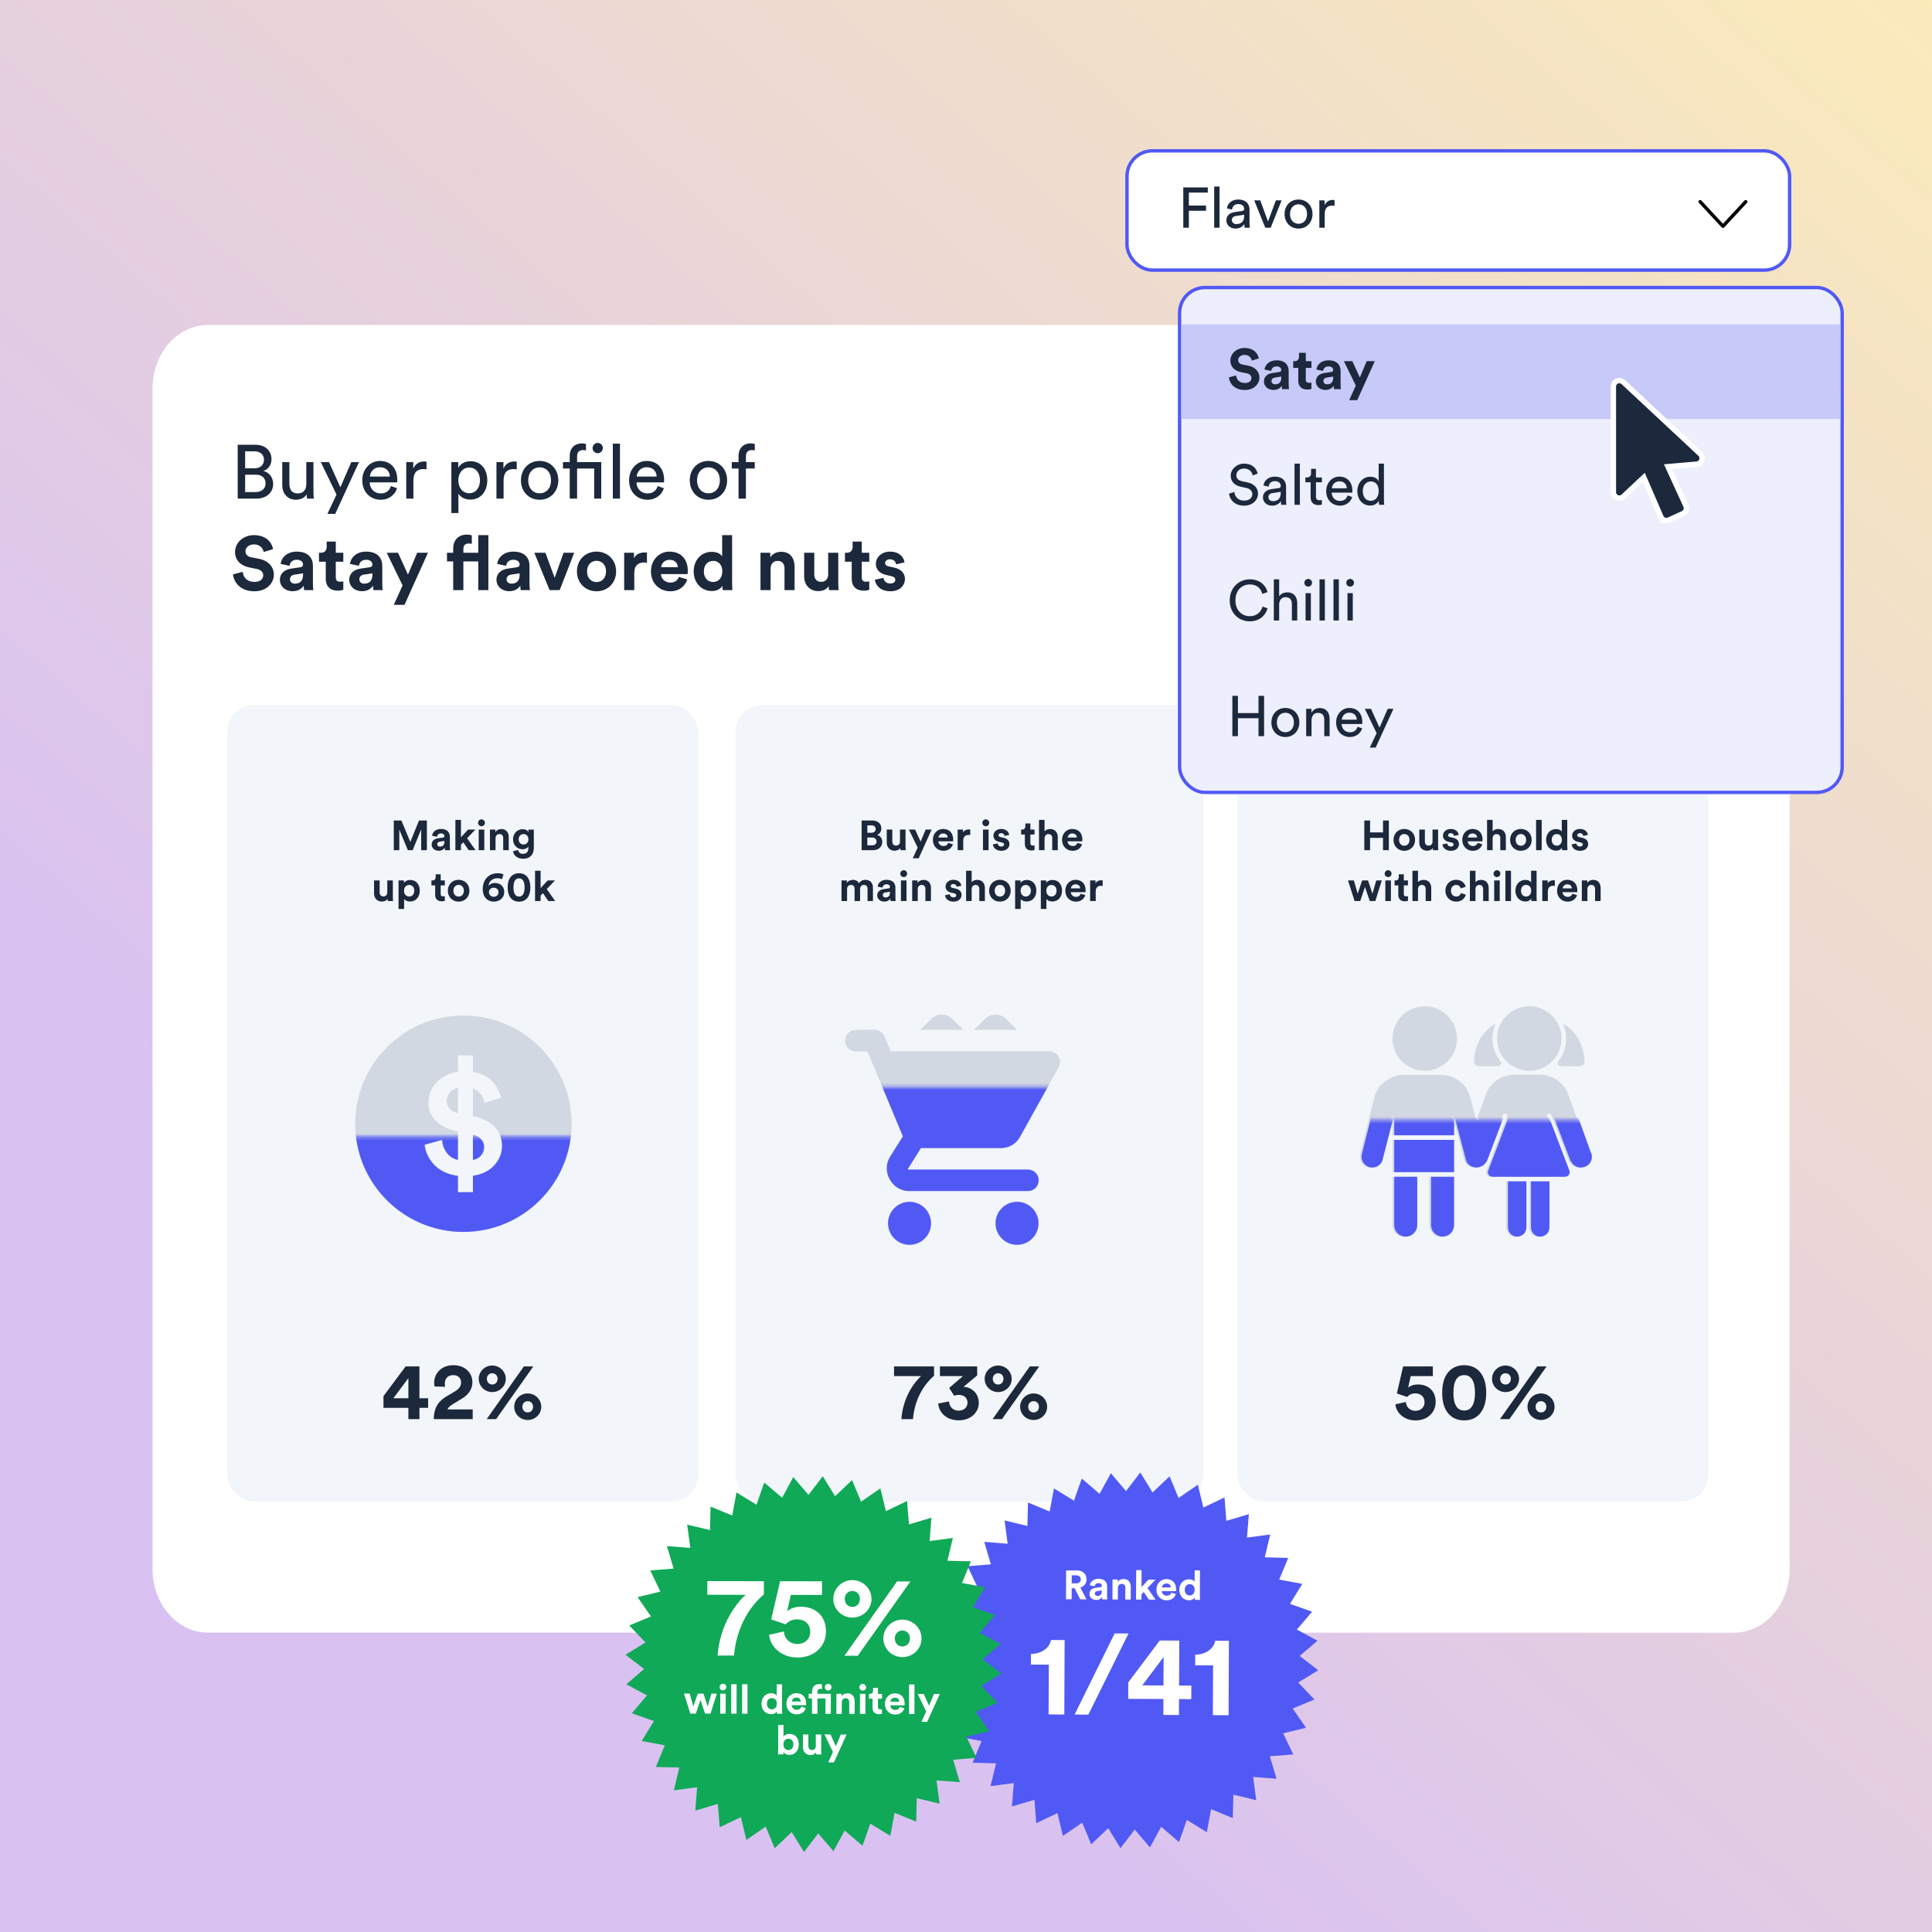 <svg width="570" height="570" viewBox="0 0 570 570" fill="none" xmlns="http://www.w3.org/2000/svg">
<g clip-path="url(#clip0_335_3715)">
<rect width="570" height="570" fill="url(#paint0_linear_335_3715)"/>
<g filter="url(#filter0_d_335_3715)">
<path d="M511.634 95.88H61.366C52.328 95.88 45 104.267 45 114.612V462.952C45 473.298 52.328 481.685 61.366 481.685H511.634C520.672 481.685 528 473.298 528 462.952V114.612C528 104.267 520.672 95.88 511.634 95.88Z" fill="white"/>
</g>
<path d="M70.129 131.218H75.305C78.33 131.218 80.1 133.011 80.1 135.52C80.1 137.223 79.115 138.433 77.725 138.949C79.54 139.397 80.594 141.01 80.594 142.781C80.594 145.29 78.599 147.105 75.686 147.105H70.129V131.218ZM72.325 138.165H75.059C76.829 138.165 77.882 137.111 77.882 135.632C77.882 134.131 76.784 133.145 74.969 133.145H72.325V138.165ZM72.325 145.178H75.372C77.143 145.178 78.353 144.192 78.353 142.646C78.353 141.122 77.389 140.047 75.462 140.047H72.325V145.178ZM90.483 145.806C89.901 146.926 88.556 147.442 87.301 147.442C84.792 147.442 83.268 145.559 83.268 143.117V136.327H85.374V142.803C85.374 144.282 86.047 145.582 87.817 145.582C89.52 145.582 90.371 144.461 90.371 142.825V136.327H92.478V145.111C92.478 145.963 92.545 146.725 92.59 147.105H90.573C90.528 146.859 90.483 146.254 90.483 145.806ZM98.9 151.61H96.592L99.281 145.918L94.642 136.327H97.062L100.424 143.767L103.65 136.327H105.914L98.9 151.61ZM109.128 140.607H115.022C114.977 139.061 113.969 137.851 112.064 137.851C110.294 137.851 109.218 139.218 109.128 140.607ZM115.335 143.408L117.151 144.036C116.546 145.94 114.82 147.442 112.31 147.442C109.42 147.442 106.888 145.335 106.888 141.683C106.888 138.299 109.33 135.991 112.041 135.991C115.358 135.991 117.218 138.277 117.218 141.638C117.218 141.907 117.195 142.176 117.173 142.31H109.061C109.106 144.237 110.495 145.582 112.31 145.582C114.058 145.582 114.932 144.618 115.335 143.408ZM125.842 136.215V138.456C125.528 138.411 125.215 138.389 124.923 138.389C123.153 138.389 121.966 139.33 121.966 141.705V147.105H119.859V136.327H121.921V138.209C122.705 136.551 124.05 136.148 125.148 136.148C125.439 136.148 125.73 136.193 125.842 136.215ZM135.248 151.363H133.164V136.327H135.203V138.008C135.786 136.932 137.063 136.081 138.811 136.081C142.038 136.081 143.763 138.568 143.763 141.705C143.763 144.909 141.903 147.397 138.744 147.397C137.086 147.397 135.831 146.612 135.248 145.649V151.363ZM141.612 141.705C141.612 139.554 140.402 137.94 138.43 137.94C136.503 137.94 135.226 139.554 135.226 141.705C135.226 143.923 136.503 145.514 138.43 145.514C140.38 145.514 141.612 143.923 141.612 141.705ZM152.452 136.215V138.456C152.138 138.411 151.825 138.389 151.533 138.389C149.763 138.389 148.575 139.33 148.575 141.705V147.105H146.469V136.327H148.531V138.209C149.315 136.551 150.659 136.148 151.757 136.148C152.049 136.148 152.34 136.193 152.452 136.215ZM159.208 145.559C161.001 145.559 162.569 144.215 162.569 141.705C162.569 139.218 161.001 137.873 159.208 137.873C157.415 137.873 155.847 139.218 155.847 141.705C155.847 144.215 157.415 145.559 159.208 145.559ZM159.208 135.991C162.435 135.991 164.72 138.433 164.72 141.705C164.72 144.999 162.435 147.442 159.208 147.442C155.981 147.442 153.696 144.999 153.696 141.705C153.696 138.433 155.981 135.991 159.208 135.991ZM171.628 130.815C172.345 130.815 172.793 130.971 172.883 131.039V132.921C172.771 132.876 172.502 132.787 171.964 132.787C171.225 132.787 170.261 133.123 170.261 134.602V136.327H177.387V147.105H175.303V138.232H170.261V147.105H168.088V138.232H166.093V136.327H168.088V134.512C168.088 132.114 169.679 130.815 171.628 130.815ZM174.833 132.204C174.833 131.352 175.505 130.68 176.334 130.68C177.185 130.68 177.858 131.352 177.858 132.204C177.858 133.033 177.185 133.705 176.334 133.705C175.505 133.705 174.833 133.033 174.833 132.204ZM182.91 147.105H180.804V130.882H182.91V147.105ZM187.842 140.607H193.735C193.691 139.061 192.682 137.851 190.777 137.851C189.007 137.851 187.932 139.218 187.842 140.607ZM194.049 143.408L195.864 144.036C195.259 145.94 193.534 147.442 191.024 147.442C188.133 147.442 185.601 145.335 185.601 141.683C185.601 138.299 188.044 135.991 190.755 135.991C194.071 135.991 195.931 138.277 195.931 141.638C195.931 141.907 195.909 142.176 195.887 142.31H187.775C187.82 144.237 189.209 145.582 191.024 145.582C192.772 145.582 193.646 144.618 194.049 143.408ZM209.014 145.559C210.807 145.559 212.375 144.215 212.375 141.705C212.375 139.218 210.807 137.873 209.014 137.873C207.221 137.873 205.653 139.218 205.653 141.705C205.653 144.215 207.221 145.559 209.014 145.559ZM209.014 135.991C212.241 135.991 214.526 138.433 214.526 141.705C214.526 144.999 212.241 147.442 209.014 147.442C205.787 147.442 203.502 144.999 203.502 141.705C203.502 138.433 205.787 135.991 209.014 135.991ZM222.667 138.232H220.067V147.105H217.894V138.232H215.899V136.327H217.894V134.512C217.894 132.114 219.485 130.815 221.434 130.815C222.151 130.815 222.599 130.971 222.689 131.039V132.921C222.577 132.876 222.308 132.787 221.77 132.787C221.031 132.787 220.067 133.145 220.067 134.624V136.327H222.667V138.232ZM80.571 162.005L77.792 162.856C77.636 161.983 76.918 160.616 74.902 160.616C73.4 160.616 72.414 161.579 72.414 162.632C72.414 163.506 72.975 164.201 74.14 164.425L76.358 164.851C79.249 165.411 80.795 167.293 80.795 169.534C80.795 171.977 78.756 174.442 75.059 174.442C70.846 174.442 68.986 171.73 68.74 169.467L71.608 168.705C71.742 170.274 72.84 171.685 75.081 171.685C76.739 171.685 77.658 170.856 77.658 169.736C77.658 168.817 76.963 168.1 75.731 167.854L73.512 167.405C70.98 166.89 69.344 165.254 69.344 162.856C69.344 160.033 71.877 157.882 74.879 157.882C78.734 157.882 80.213 160.212 80.571 162.005ZM82.573 171.103C82.573 169.131 84.029 168.033 85.867 167.764L88.578 167.361C89.206 167.271 89.407 166.957 89.407 166.576C89.407 165.792 88.802 165.142 87.547 165.142C86.248 165.142 85.531 165.971 85.441 166.935L82.797 166.375C82.976 164.649 84.567 162.744 87.525 162.744C91.021 162.744 92.32 164.716 92.32 166.935V172.358C92.32 172.94 92.388 173.725 92.455 174.105H89.721C89.654 173.814 89.609 173.209 89.609 172.783C89.049 173.657 87.996 174.419 86.36 174.419C84.007 174.419 82.573 172.828 82.573 171.103ZM86.987 172.201C88.242 172.201 89.407 171.596 89.407 169.646V169.153L86.92 169.534C86.158 169.646 85.553 170.072 85.553 170.923C85.553 171.573 86.024 172.201 86.987 172.201ZM99.069 159.787V163.081H101.288V165.725H99.069V170.341C99.069 171.304 99.517 171.618 100.369 171.618C100.728 171.618 101.131 171.573 101.288 171.529V173.993C101.019 174.105 100.481 174.262 99.607 174.262C97.456 174.262 96.111 172.985 96.111 170.856V165.725H94.117V163.081H94.677C95.843 163.081 96.38 162.319 96.38 161.333V159.787H99.069ZM103.033 171.103C103.033 169.131 104.49 168.033 106.328 167.764L109.039 167.361C109.666 167.271 109.868 166.957 109.868 166.576C109.868 165.792 109.263 165.142 108.008 165.142C106.708 165.142 105.991 165.971 105.902 166.935L103.258 166.375C103.437 164.649 105.028 162.744 107.986 162.744C111.481 162.744 112.781 164.716 112.781 166.935V172.358C112.781 172.94 112.848 173.725 112.916 174.105H110.182C110.115 173.814 110.07 173.209 110.07 172.783C109.509 173.657 108.456 174.419 106.82 174.419C104.468 174.419 103.033 172.828 103.033 171.103ZM107.448 172.201C108.703 172.201 109.868 171.596 109.868 169.646V169.153L107.381 169.534C106.619 169.646 106.014 170.072 106.014 170.923C106.014 171.573 106.484 172.201 107.448 172.201ZM119.336 178.453H116.176L118.776 172.716L114.092 163.081H117.431L120.366 169.534L123.078 163.081H126.26L119.336 178.453ZM138.257 160.347C137.607 160.347 136.711 160.638 136.711 161.871V163.081H141.103V157.882H144.083V174.105H141.103V165.635H136.711V174.105H133.708V165.635H131.871V163.081H133.708V161.826C133.708 159.338 135.277 157.725 137.719 157.725C138.347 157.725 138.952 157.837 139.198 157.949V160.459C139.041 160.414 138.75 160.347 138.257 160.347ZM146.471 171.103C146.471 169.131 147.928 168.033 149.766 167.764L152.477 167.361C153.104 167.271 153.306 166.957 153.306 166.576C153.306 165.792 152.701 165.142 151.446 165.142C150.146 165.142 149.429 165.971 149.34 166.935L146.696 166.375C146.875 164.649 148.466 162.744 151.424 162.744C154.919 162.744 156.219 164.716 156.219 166.935V172.358C156.219 172.94 156.286 173.725 156.354 174.105H153.62C153.553 173.814 153.508 173.209 153.508 172.783C152.947 173.657 151.894 174.419 150.258 174.419C147.906 174.419 146.471 172.828 146.471 171.103ZM150.886 172.201C152.141 172.201 153.306 171.596 153.306 169.646V169.153L150.819 169.534C150.057 169.646 149.452 170.072 149.452 170.923C149.452 171.573 149.922 172.201 150.886 172.201ZM169.404 163.081L165.124 174.105H162.144L157.64 163.081H160.911L163.645 170.475L166.267 163.081H169.404ZM175.995 171.73C177.452 171.73 178.797 170.677 178.797 168.593C178.797 166.509 177.452 165.456 175.995 165.456C174.539 165.456 173.194 166.509 173.194 168.593C173.194 170.655 174.539 171.73 175.995 171.73ZM175.995 162.744C179.29 162.744 181.777 165.187 181.777 168.593C181.777 171.977 179.29 174.442 175.995 174.442C172.701 174.442 170.214 171.977 170.214 168.593C170.214 165.187 172.701 162.744 175.995 162.744ZM190.87 163.036V166.038C190.534 165.971 190.243 165.949 189.974 165.949C188.45 165.949 187.128 166.688 187.128 169.064V174.105H184.148V163.081H187.038V164.716C187.71 163.26 189.234 162.991 190.175 162.991C190.422 162.991 190.646 163.013 190.87 163.036ZM195.057 167.338H199.987C199.942 166.24 199.225 165.165 197.522 165.165C195.975 165.165 195.124 166.33 195.057 167.338ZM200.278 170.206L202.765 170.946C202.205 172.851 200.457 174.442 197.746 174.442C194.721 174.442 192.054 172.268 192.054 168.548C192.054 165.03 194.653 162.744 197.477 162.744C200.883 162.744 202.922 164.918 202.922 168.459C202.922 168.884 202.877 169.332 202.877 169.377H194.99C195.057 170.834 196.289 171.887 197.768 171.887C199.157 171.887 199.919 171.192 200.278 170.206ZM215.997 157.882V172.111C215.997 172.851 216.042 173.657 216.086 174.105H213.241C213.196 173.881 213.129 173.344 213.129 172.828C212.636 173.702 211.515 174.374 210.036 174.374C206.899 174.374 204.658 171.909 204.658 168.571C204.658 165.344 206.832 162.812 209.947 162.812C211.851 162.812 212.748 163.596 213.061 164.179V157.882H215.997ZM207.661 168.571C207.661 170.543 208.826 171.708 210.395 171.708C211.918 171.708 213.106 170.543 213.106 168.548C213.106 166.576 211.918 165.478 210.395 165.478C208.871 165.478 207.661 166.599 207.661 168.571ZM227.349 167.764V174.105H224.369V163.081H227.259V164.447C227.932 163.305 229.254 162.789 230.441 162.789C233.175 162.789 234.43 164.739 234.43 167.159V174.105H231.45V167.674C231.45 166.442 230.845 165.478 229.411 165.478C228.111 165.478 227.349 166.487 227.349 167.764ZM244.583 174.105C244.538 173.881 244.493 173.366 244.493 172.918C243.888 173.949 242.611 174.397 241.446 174.397C238.779 174.397 237.255 172.447 237.255 170.05V163.081H240.236V169.445C240.236 170.677 240.863 171.663 242.252 171.663C243.574 171.663 244.336 170.767 244.336 169.489V163.081H247.317V172.111C247.317 172.963 247.384 173.725 247.429 174.105H244.583ZM254.243 159.787V163.081H256.461V165.725H254.243V170.341C254.243 171.304 254.691 171.618 255.542 171.618C255.901 171.618 256.304 171.573 256.461 171.529V173.993C256.192 174.105 255.654 174.262 254.78 174.262C252.629 174.262 251.285 172.985 251.285 170.856V165.725H249.29V163.081H249.851C251.016 163.081 251.554 162.319 251.554 161.333V159.787H254.243ZM258.117 171.036L260.672 170.475C260.739 171.349 261.389 172.156 262.688 172.156C263.674 172.156 264.145 171.641 264.145 171.058C264.145 170.565 263.809 170.162 262.957 169.982L261.501 169.646C259.372 169.176 258.408 167.898 258.408 166.352C258.408 164.38 260.156 162.744 262.532 162.744C265.669 162.744 266.722 164.739 266.856 165.926L264.369 166.487C264.279 165.837 263.809 165.008 262.554 165.008C261.77 165.008 261.142 165.478 261.142 166.106C261.142 166.643 261.546 166.98 262.151 167.092L263.719 167.428C265.893 167.876 266.991 169.198 266.991 170.811C266.991 172.604 265.601 174.442 262.711 174.442C259.394 174.442 258.252 172.29 258.117 171.036Z" fill="#1C283B"/>
<rect x="217" y="208" width="138" height="235" rx="7.934" fill="#F2F5FA"/>
<path d="M277.861 299.327C276.721 299.327 275.583 299.765 274.714 300.634L271.518 303.83H284.203L281.007 300.634C280.138 299.765 279 299.327 277.861 299.327ZM293.717 299.327C292.577 299.327 291.439 299.765 290.57 300.634L287.374 303.83H300.059L296.863 300.634C295.994 299.765 294.856 299.327 293.717 299.327ZM258.016 303.83L252.497 303.873C250.745 303.864 249.318 305.276 249.308 307.027C249.298 308.779 250.71 310.207 252.462 310.216C252.488 310.217 252.514 310.216 252.54 310.216L255.935 310.191L266.377 335.251L262.58 341.321C259.922 345.567 263.155 351.398 268.161 351.398H303.23C304.982 351.423 306.422 350.023 306.446 348.272C306.471 346.521 305.071 345.081 303.32 345.056C303.29 345.056 303.26 345.056 303.23 345.056H268.161C267.808 345.056 267.768 344.986 267.957 344.684H267.963L271.692 338.714H295.37C297.673 338.714 299.798 337.463 300.914 335.449L312.335 314.88C313.512 312.768 311.983 310.172 309.567 310.172H262.797L260.97 305.781C260.474 304.59 259.306 303.819 258.016 303.83ZM268.347 354.57C264.844 354.57 262.004 357.409 262.004 360.912C262.004 364.415 264.844 367.255 268.347 367.255C271.85 367.255 274.689 364.415 274.689 360.912C274.689 357.409 271.85 354.57 268.347 354.57ZM300.059 354.57C296.556 354.57 293.717 357.409 293.717 360.912C293.717 364.415 296.556 367.255 300.059 367.255C303.562 367.255 306.402 364.415 306.402 360.912C306.402 357.409 303.562 354.57 300.059 354.57Z" fill="#D2D8E1"/>
<mask id="mask0_335_3715" style="mask-type:luminance" maskUnits="userSpaceOnUse" x="249" y="320" width="73" height="49">
<path d="M321.708 320.698H249.892V368.431H321.708V320.698Z" fill="white"/>
</mask>
<g mask="url(#mask0_335_3715)">
<path d="M277.86 299.329C276.721 299.329 275.583 299.767 274.714 300.636L271.518 303.832H284.203L281.007 300.636C280.138 299.767 279 299.329 277.86 299.329ZM293.717 299.329C292.577 299.329 291.439 299.767 290.57 300.636L287.374 303.832H300.059L296.863 300.636C295.994 299.767 294.856 299.329 293.717 299.329ZM258.016 303.832L252.497 303.875C250.745 303.866 249.317 305.278 249.308 307.029C249.298 308.781 250.71 310.209 252.462 310.218C252.488 310.218 252.514 310.218 252.54 310.218L255.934 310.193L266.377 335.253L262.58 341.323C259.922 345.568 263.154 351.4 268.161 351.4H303.23C304.982 351.425 306.422 350.025 306.446 348.274C306.471 346.523 305.071 345.083 303.32 345.058C303.29 345.057 303.26 345.057 303.23 345.058H268.161C267.808 345.058 267.767 344.988 267.957 344.686H267.963L271.691 338.715H295.37C297.673 338.715 299.798 337.465 300.914 335.451L312.335 314.882C313.512 312.77 311.983 310.174 309.567 310.174H262.797L260.97 305.783C260.474 304.592 259.305 303.821 258.016 303.832ZM268.347 354.572C264.844 354.572 262.004 357.411 262.004 360.914C262.004 364.417 264.844 367.256 268.347 367.256C271.85 367.256 274.689 364.417 274.689 360.914C274.689 357.411 271.85 354.572 268.347 354.572ZM300.059 354.572C296.556 354.572 293.717 357.411 293.717 360.914C293.717 364.417 296.556 367.256 300.059 367.256C303.562 367.256 306.401 364.417 306.401 360.914C306.401 357.411 303.562 354.572 300.059 354.572Z" fill="#5159F5"/>
</g>
<path d="M275.575 403.137V405.891C274.401 406.897 270.042 410.848 269.348 418.68H265.923C266.57 410.321 271.767 405.987 271.767 405.987H263.768V403.137H275.575ZM281.495 411.782L280.034 409.483L284.105 405.987H277.304V403.137H288.296V405.795L284.273 409.148C286.62 409.244 288.775 411.04 288.775 413.89C288.775 416.572 286.572 419.039 282.812 419.039C279.196 419.039 276.993 416.692 276.801 414.081L279.986 413.459C280.058 415.039 281.184 416.189 282.812 416.189C284.465 416.189 285.447 415.135 285.447 413.842C285.447 412.381 284.393 411.543 282.908 411.543C282.237 411.543 281.83 411.663 281.495 411.782ZM292.897 406.801C292.897 407.807 293.592 408.477 294.478 408.477C295.388 408.477 296.058 407.783 296.058 406.801C296.058 405.819 295.388 405.148 294.478 405.148C293.592 405.148 292.897 405.819 292.897 406.801ZM290.502 406.801C290.502 404.598 292.322 402.873 294.478 402.873C296.633 402.873 298.477 404.598 298.477 406.801C298.477 409.028 296.633 410.705 294.478 410.705C292.298 410.705 290.502 408.98 290.502 406.801ZM303.363 415.039C303.363 416.045 304.057 416.716 304.943 416.716C305.854 416.716 306.524 416.021 306.524 415.039C306.524 414.058 305.854 413.387 304.943 413.387C304.057 413.387 303.363 414.058 303.363 415.039ZM300.968 415.039C300.968 412.836 302.788 411.112 304.943 411.112C307.099 411.112 308.943 412.836 308.943 415.039C308.943 417.267 307.099 418.943 304.943 418.943C302.764 418.943 300.968 417.219 300.968 415.039ZM295.627 418.68H292.849L303.818 403.137H306.596L295.627 418.68Z" fill="#1C283B"/>
<path d="M254.21 242.073H257.358C259.062 242.073 260.025 243.073 260.025 244.431C260.025 245.333 259.482 246.061 258.753 246.308C259.605 246.518 260.297 247.296 260.297 248.382C260.297 249.802 259.235 250.827 257.593 250.827H254.21V242.073ZM255.889 245.691H257.099C257.877 245.691 258.346 245.259 258.346 244.592C258.346 243.925 257.914 243.505 257.086 243.505H255.889V245.691ZM255.889 249.407H257.272C258.099 249.407 258.593 248.975 258.593 248.271C258.593 247.58 258.148 247.098 257.296 247.098H255.889V249.407ZM265.657 250.827C265.632 250.704 265.607 250.42 265.607 250.173C265.274 250.741 264.57 250.988 263.928 250.988C262.459 250.988 261.619 249.913 261.619 248.592V244.752H263.261V248.259C263.261 248.938 263.607 249.481 264.373 249.481C265.101 249.481 265.521 248.987 265.521 248.284V244.752H267.163V249.728C267.163 250.197 267.2 250.617 267.225 250.827H265.657ZM271.041 253.222H269.3L270.732 250.062L268.152 244.752H269.991L271.609 248.308L273.103 244.752H274.856L271.041 253.222ZM276.88 247.098H279.596C279.571 246.493 279.176 245.901 278.238 245.901C277.386 245.901 276.917 246.543 276.88 247.098ZM279.757 248.679L281.127 249.086C280.819 250.136 279.855 251.012 278.361 251.012C276.695 251.012 275.225 249.815 275.225 247.765C275.225 245.827 276.658 244.567 278.213 244.567C280.09 244.567 281.214 245.765 281.214 247.716C281.214 247.95 281.189 248.197 281.189 248.222H276.843C276.88 249.024 277.559 249.605 278.374 249.605C279.139 249.605 279.559 249.222 279.757 248.679ZM286.245 244.728V246.382C286.06 246.345 285.899 246.333 285.751 246.333C284.911 246.333 284.183 246.74 284.183 248.049V250.827H282.541V244.752H284.133V245.654C284.504 244.851 285.343 244.703 285.862 244.703C285.998 244.703 286.121 244.715 286.245 244.728ZM291.659 250.827H290.016V244.752H291.659V250.827ZM289.819 242.765C289.819 242.197 290.276 241.74 290.831 241.74C291.399 241.74 291.844 242.197 291.844 242.765C291.844 243.308 291.399 243.765 290.831 243.765C290.276 243.765 289.819 243.308 289.819 242.765ZM292.925 249.136L294.332 248.827C294.369 249.308 294.727 249.753 295.444 249.753C295.987 249.753 296.246 249.469 296.246 249.148C296.246 248.876 296.061 248.654 295.592 248.555L294.789 248.37C293.616 248.111 293.085 247.407 293.085 246.555C293.085 245.469 294.048 244.567 295.357 244.567C297.086 244.567 297.666 245.666 297.74 246.32L296.37 246.629C296.32 246.271 296.061 245.814 295.369 245.814C294.937 245.814 294.592 246.074 294.592 246.419C294.592 246.716 294.814 246.901 295.147 246.963L296.011 247.148C297.209 247.395 297.814 248.123 297.814 249.012C297.814 250 297.049 251.012 295.456 251.012C293.629 251.012 292.999 249.827 292.925 249.136ZM303.993 242.937V244.752H305.215V246.209H303.993V248.753C303.993 249.284 304.24 249.457 304.709 249.457C304.907 249.457 305.129 249.432 305.215 249.407V250.765C305.067 250.827 304.771 250.914 304.289 250.914C303.104 250.914 302.363 250.21 302.363 249.037V246.209H301.264V244.752H301.573C302.215 244.752 302.511 244.333 302.511 243.789V242.937H303.993ZM308.177 247.259V250.827H306.535V241.888H308.177V245.259C308.573 244.789 309.239 244.592 309.82 244.592C311.363 244.592 312.079 245.666 312.079 247V250.827H310.437V247.284C310.437 246.604 310.104 246.074 309.313 246.074C308.622 246.074 308.214 246.592 308.177 247.259ZM314.994 247.098H317.71C317.686 246.493 317.29 245.901 316.352 245.901C315.5 245.901 315.031 246.543 314.994 247.098ZM317.871 248.679L319.241 249.086C318.933 250.136 317.97 251.012 316.476 251.012C314.809 251.012 313.339 249.815 313.339 247.765C313.339 245.827 314.772 244.567 316.327 244.567C318.204 244.567 319.328 245.765 319.328 247.716C319.328 247.95 319.303 248.197 319.303 248.222H314.957C314.994 249.024 315.673 249.605 316.488 249.605C317.253 249.605 317.673 249.222 317.871 248.679ZM249.915 265.827H248.273V259.752H249.841V260.493C250.174 259.901 250.952 259.58 251.619 259.58C252.446 259.58 253.113 259.938 253.422 260.592C253.903 259.851 254.545 259.58 255.348 259.58C256.471 259.58 257.546 260.259 257.546 261.888V265.827H255.953V262.222C255.953 261.567 255.632 261.074 254.879 261.074C254.175 261.074 253.755 261.617 253.755 262.271V265.827H252.125V262.222C252.125 261.567 251.792 261.074 251.051 261.074C250.335 261.074 249.915 261.604 249.915 262.271V265.827ZM258.803 264.173C258.803 263.086 259.605 262.481 260.618 262.333L262.112 262.111C262.458 262.061 262.569 261.888 262.569 261.679C262.569 261.246 262.235 260.888 261.544 260.888C260.828 260.888 260.433 261.345 260.383 261.876L258.926 261.567C259.025 260.617 259.902 259.567 261.532 259.567C263.458 259.567 264.174 260.654 264.174 261.876V264.864C264.174 265.185 264.211 265.617 264.248 265.827H262.742C262.705 265.667 262.68 265.333 262.68 265.099C262.371 265.58 261.791 266 260.89 266C259.593 266 258.803 265.123 258.803 264.173ZM261.235 264.778C261.927 264.778 262.569 264.444 262.569 263.37V263.098L261.198 263.308C260.778 263.37 260.445 263.605 260.445 264.074C260.445 264.432 260.704 264.778 261.235 264.778ZM267.447 265.827H265.805V259.752H267.447V265.827ZM265.607 257.765C265.607 257.197 266.064 256.74 266.62 256.74C267.188 256.74 267.632 257.197 267.632 257.765C267.632 258.308 267.188 258.765 266.62 258.765C266.064 258.765 265.607 258.308 265.607 257.765ZM270.763 262.333V265.827H269.121V259.752H270.713V260.506C271.084 259.876 271.812 259.592 272.467 259.592C273.973 259.592 274.664 260.666 274.664 262V265.827H273.022V262.284C273.022 261.604 272.689 261.074 271.899 261.074C271.182 261.074 270.763 261.629 270.763 262.333ZM278.805 264.136L280.213 263.827C280.25 264.308 280.608 264.753 281.324 264.753C281.867 264.753 282.127 264.469 282.127 264.148C282.127 263.876 281.941 263.654 281.472 263.555L280.67 263.37C279.497 263.111 278.966 262.407 278.966 261.555C278.966 260.469 279.929 259.567 281.238 259.567C282.966 259.567 283.547 260.666 283.621 261.32L282.25 261.629C282.201 261.271 281.941 260.814 281.25 260.814C280.818 260.814 280.472 261.074 280.472 261.419C280.472 261.716 280.694 261.901 281.028 261.963L281.892 262.148C283.09 262.395 283.695 263.123 283.695 264.012C283.695 265 282.929 266.012 281.336 266.012C279.509 266.012 278.879 264.827 278.805 264.136ZM286.667 262.259V265.827H285.025V256.888H286.667V260.259C287.062 259.789 287.728 259.592 288.309 259.592C289.852 259.592 290.568 260.666 290.568 262V265.827H288.926V262.284C288.926 261.604 288.593 261.074 287.803 261.074C287.111 261.074 286.704 261.592 286.667 262.259ZM295.002 264.518C295.804 264.518 296.545 263.938 296.545 262.79C296.545 261.642 295.804 261.061 295.002 261.061C294.199 261.061 293.458 261.642 293.458 262.79C293.458 263.926 294.199 264.518 295.002 264.518ZM295.002 259.567C296.817 259.567 298.187 260.913 298.187 262.79C298.187 264.654 296.817 266.012 295.002 266.012C293.187 266.012 291.816 264.654 291.816 262.79C291.816 260.913 293.187 259.567 295.002 259.567ZM301.136 268.173H299.494V259.752H301.086V260.493C301.358 260.024 302.037 259.617 302.951 259.617C304.729 259.617 305.754 260.975 305.754 262.777C305.754 264.617 304.605 265.975 302.889 265.975C302.049 265.975 301.432 265.642 301.136 265.234V268.173ZM304.136 262.79C304.136 261.716 303.469 261.086 302.63 261.086C301.79 261.086 301.111 261.716 301.111 262.79C301.111 263.864 301.79 264.506 302.63 264.506C303.469 264.506 304.136 263.876 304.136 262.79ZM308.72 268.173H307.078V259.752H308.671V260.493C308.942 260.024 309.621 259.617 310.535 259.617C312.313 259.617 313.338 260.975 313.338 262.777C313.338 264.617 312.19 265.975 310.473 265.975C309.634 265.975 309.016 265.642 308.72 265.234V268.173ZM311.72 262.79C311.72 261.716 311.054 261.086 310.214 261.086C309.374 261.086 308.695 261.716 308.695 262.79C308.695 263.864 309.374 264.506 310.214 264.506C311.054 264.506 311.72 263.876 311.72 262.79ZM315.959 262.098H318.675C318.65 261.493 318.255 260.901 317.317 260.901C316.465 260.901 315.996 261.543 315.959 262.098ZM318.835 263.679L320.206 264.086C319.897 265.136 318.934 266.012 317.44 266.012C315.773 266.012 314.304 264.815 314.304 262.765C314.304 260.827 315.736 259.567 317.292 259.567C319.169 259.567 320.292 260.765 320.292 262.716C320.292 262.95 320.268 263.197 320.268 263.222H315.921C315.959 264.024 316.638 264.605 317.453 264.605C318.218 264.605 318.638 264.222 318.835 263.679ZM325.323 259.728V261.382C325.138 261.345 324.978 261.333 324.83 261.333C323.99 261.333 323.261 261.74 323.261 263.049V265.827H321.619V259.752H323.212V260.654C323.582 259.851 324.422 259.703 324.941 259.703C325.076 259.703 325.2 259.715 325.323 259.728Z" fill="#1C283B"/>
<rect x="365" y="208" width="139" height="235" rx="7.934" fill="#F2F5FA"/>
<path d="M420.344 296.879C415.098 296.879 410.828 301.149 410.828 306.395C410.828 311.642 415.098 315.912 420.344 315.912C425.591 315.912 429.861 311.642 429.861 306.395C429.861 301.149 425.591 296.879 420.344 296.879ZM451.187 296.879C445.941 296.879 441.671 301.149 441.671 306.395C441.671 311.642 445.941 315.912 451.187 315.912C456.434 315.912 460.704 311.642 460.704 306.395C460.704 301.149 456.434 296.879 451.187 296.879ZM441.246 302.019C438.745 303.459 435.251 306.486 434.874 313.108C434.853 313.479 435.001 313.856 435.256 314.127C435.511 314.398 435.856 314.552 436.233 314.552H441.671C442.314 314.552 442.85 314.09 442.988 313.49C441.337 311.584 440.312 309.109 440.312 306.395C440.312 304.839 440.652 303.363 441.246 302.019ZM461.129 302.019C461.723 303.363 462.063 304.839 462.063 306.395C462.063 309.109 461.081 311.584 459.429 313.49C459.567 314.09 460.056 314.552 460.704 314.552H466.142C466.513 314.552 466.906 314.398 467.161 314.127C467.416 313.856 467.522 313.479 467.501 313.108C467.129 306.486 463.63 303.459 461.129 302.019ZM446.769 317.059C443.063 317.059 439.728 319.337 438.442 322.709L435.554 330.696C434.688 327.345 433.769 323.729 433.769 323.729C432.792 319.841 429.229 317.144 425.103 317.144H414.142C410.079 317.144 406.431 319.91 405.475 323.729C405.475 323.729 401.296 340.472 401.269 340.595C400.94 342.235 401.832 343.797 403.436 344.333C403.489 344.354 403.553 344.365 403.606 344.376C403.845 344.423 404.094 344.461 404.328 344.461C405.836 344.461 407.137 343.499 407.429 342.039C407.445 341.959 410.786 329.039 410.786 329.039H410.828V334.944H428.501V329.039H428.544C428.544 329.039 431.926 341.975 431.942 342.039C432.208 343.372 433.323 344.264 434.661 344.418C434.837 344.445 435.001 344.461 435.171 344.461C435.362 344.455 435.527 344.413 435.723 344.376C435.777 344.365 435.84 344.349 435.893 344.333C436.764 344.137 437.513 343.637 437.975 342.804C437.986 342.788 438.007 342.777 438.018 342.761C438.06 342.713 438.103 342.65 438.145 342.591C438.177 342.549 438.203 342.517 438.23 342.464C438.267 342.395 438.288 342.32 438.315 342.251L443.286 329.124C443.286 329.124 443.323 329.124 443.328 329.124C443.376 328.8 443.625 328.572 443.965 328.572C444.337 328.572 444.645 328.874 444.645 329.251C444.645 329.331 444.624 329.395 444.603 329.464L438.57 345.353C438.411 345.778 438.448 346.213 438.697 346.585C438.958 346.951 439.393 347.179 439.844 347.179H461.214C461.66 347.179 462.106 346.956 462.361 346.585C462.616 346.213 462.647 345.73 462.488 345.31L456.455 329.464C456.429 329.395 456.413 329.289 456.413 329.209C456.413 328.832 456.721 328.529 457.093 328.529C457.433 328.529 457.719 328.8 457.772 329.124L462.743 342.251C462.77 342.32 462.791 342.4 462.828 342.464C462.855 342.512 462.886 342.549 462.913 342.591C462.955 342.65 462.998 342.713 463.04 342.761C463.051 342.777 463.072 342.788 463.083 342.804C463.672 343.86 464.713 344.461 465.887 344.461C466.232 344.461 466.598 344.397 466.949 344.291C467.804 344.036 468.489 343.441 468.861 342.634C469.227 341.837 469.248 340.913 468.903 340.127C468.898 340.111 468.866 340.095 468.861 340.085L462.616 322.709C461.336 319.337 457.995 317.059 454.289 317.059H446.769ZM410.828 336.304V345.82H428.501V336.304H410.828ZM410.828 347.179V361.454C410.828 363.323 412.358 364.853 414.227 364.853C416.096 364.853 417.625 363.323 417.625 361.454V347.179H410.828ZM421.704 347.179V361.454C421.704 363.323 423.233 364.853 425.103 364.853C426.972 364.853 428.501 363.323 428.501 361.454V347.179H421.704ZM444.39 348.539V362.134C444.39 363.631 445.612 364.853 447.109 364.853C448.607 364.853 449.828 363.631 449.828 362.134V348.539H444.39ZM451.187 348.539V362.134C451.187 363.631 452.409 364.853 453.906 364.853C455.404 364.853 456.625 363.631 456.625 362.134V348.539H451.187Z" fill="#D2D8E1"/>
<mask id="mask1_335_3715" style="mask-type:luminance" maskUnits="userSpaceOnUse" x="396" y="330" width="79" height="39">
<path d="M474.258 330.437H396.093V368.753H474.258V330.437Z" fill="white"/>
</mask>
<g mask="url(#mask1_335_3715)">
<path d="M420.855 296.878C415.608 296.878 411.339 301.148 411.339 306.394C411.339 311.641 415.608 315.911 420.855 315.911C426.102 315.911 430.371 311.641 430.371 306.394C430.371 301.148 426.102 296.878 420.855 296.878ZM451.698 296.878C446.451 296.878 442.182 301.148 442.182 306.394C442.182 311.641 446.451 315.911 451.698 315.911C456.945 315.911 461.214 311.641 461.214 306.394C461.214 301.148 456.945 296.878 451.698 296.878ZM441.757 302.018C439.256 303.458 435.761 306.485 435.384 313.107C435.363 313.478 435.512 313.855 435.767 314.126C436.022 314.397 436.367 314.551 436.744 314.551H442.182C442.824 314.551 443.361 314.089 443.499 313.489C441.847 311.583 440.822 309.108 440.822 306.394C440.822 304.838 441.162 303.362 441.757 302.018ZM461.639 302.018C462.234 303.362 462.574 304.838 462.574 306.394C462.574 309.108 461.591 311.583 459.94 313.489C460.078 314.089 460.566 314.551 461.214 314.551H466.652C467.024 314.551 467.417 314.397 467.672 314.126C467.927 313.855 468.033 313.478 468.012 313.107C467.64 306.485 464.14 303.458 461.639 302.018ZM447.28 317.058C443.573 317.058 440.238 319.336 438.953 322.708L436.064 330.695C435.198 327.344 434.28 323.728 434.28 323.728C433.303 319.84 429.739 317.143 425.613 317.143H414.652C410.59 317.143 406.942 319.909 405.986 323.728C405.986 323.728 401.806 340.471 401.78 340.594C401.451 342.234 402.343 343.796 403.946 344.332C404 344.353 404.063 344.364 404.116 344.375C404.355 344.422 404.605 344.46 404.839 344.46C406.347 344.46 407.648 343.498 407.94 342.038C407.956 341.958 411.296 329.038 411.296 329.038H411.339V334.943H429.012V329.038H429.054C429.054 329.038 432.437 341.974 432.453 342.038C432.718 343.371 433.834 344.263 435.172 344.417C435.347 344.444 435.512 344.46 435.682 344.46C435.873 344.454 436.037 344.412 436.234 344.375C436.287 344.364 436.351 344.348 436.404 344.332C437.275 344.136 438.024 343.636 438.486 342.803C438.496 342.787 438.517 342.776 438.528 342.76C438.571 342.712 438.613 342.649 438.656 342.59C438.687 342.548 438.714 342.516 438.74 342.463C438.778 342.394 438.799 342.319 438.825 342.25L443.796 329.123C443.796 329.123 443.833 329.123 443.838 329.123C443.886 328.799 444.136 328.571 444.476 328.571C444.848 328.571 445.156 328.873 445.156 329.25C445.156 329.33 445.134 329.394 445.113 329.463L439.08 345.352C438.921 345.777 438.958 346.212 439.208 346.584C439.468 346.95 439.903 347.179 440.355 347.179H461.724C462.17 347.179 462.616 346.955 462.871 346.584C463.126 346.212 463.158 345.729 462.999 345.309L456.966 329.463C456.939 329.394 456.923 329.288 456.923 329.208C456.923 328.831 457.231 328.528 457.603 328.528C457.943 328.528 458.23 328.799 458.283 329.123L463.254 342.25C463.28 342.319 463.301 342.399 463.338 342.463C463.365 342.511 463.397 342.548 463.423 342.59C463.466 342.649 463.508 342.712 463.551 342.76C463.562 342.776 463.583 342.787 463.593 342.803C464.183 343.859 465.224 344.46 466.397 344.46C466.742 344.46 467.109 344.396 467.459 344.29C468.314 344.035 468.999 343.44 469.371 342.633C469.738 341.836 469.759 340.912 469.414 340.126C469.408 340.11 469.376 340.094 469.371 340.084L463.126 322.708C461.846 319.336 458.506 317.058 454.799 317.058H447.28ZM411.339 336.303V345.819H429.012V336.303H411.339ZM411.339 347.179V361.453C411.339 363.322 412.868 364.852 414.737 364.852C416.607 364.852 418.136 363.322 418.136 361.453V347.179H411.339ZM422.214 347.179V361.453C422.214 363.322 423.744 364.852 425.613 364.852C427.482 364.852 429.012 363.322 429.012 361.453V347.179H422.214ZM444.901 348.538V362.133C444.901 363.63 446.122 364.852 447.62 364.852C449.117 364.852 450.339 363.63 450.339 362.133V348.538H444.901ZM451.698 348.538V362.133C451.698 363.63 452.919 364.852 454.417 364.852C455.914 364.852 457.136 363.63 457.136 362.133V348.538H451.698Z" fill="#5159F5"/>
</g>
<path d="M411.688 414.321L414.777 413.626C414.849 415.063 415.951 416.237 417.603 416.237C419.088 416.237 420.286 415.255 420.286 413.698C420.286 411.926 418.968 411.088 417.532 411.088C416.478 411.088 415.64 411.567 415.137 412.142C414.825 412.022 412.454 411.208 412.119 411.112L413.963 403.137H422.728V405.987H416.214L415.448 409.411C416.119 408.789 417.22 408.453 418.25 408.453C421.363 408.453 423.567 410.321 423.567 413.65C423.567 416.548 421.339 419.063 417.603 419.063C414.227 419.063 411.88 416.764 411.688 414.321ZM428.8 410.92C428.8 412.549 429.04 413.938 429.638 414.872C430.117 415.638 430.86 416.141 431.985 416.141C433.135 416.141 433.829 415.638 434.308 414.872C434.931 413.938 435.171 412.549 435.171 410.92C435.171 409.292 434.931 407.903 434.308 406.969C433.829 406.202 433.135 405.699 431.985 405.699C430.86 405.699 430.117 406.202 429.638 406.969C429.04 407.903 428.8 409.292 428.8 410.92ZM425.495 410.92C425.495 408.932 425.806 406.993 426.86 405.388C427.89 403.855 429.566 402.778 431.985 402.778C434.404 402.778 436.081 403.855 437.086 405.388C438.14 406.993 438.476 408.932 438.476 410.92C438.476 412.908 438.14 414.848 437.086 416.452C436.081 417.985 434.404 419.063 431.985 419.063C429.566 419.063 427.89 417.985 426.86 416.452C425.806 414.848 425.495 412.908 425.495 410.92ZM442.591 406.801C442.591 407.807 443.286 408.477 444.172 408.477C445.082 408.477 445.753 407.783 445.753 406.801C445.753 405.819 445.082 405.148 444.172 405.148C443.286 405.148 442.591 405.819 442.591 406.801ZM440.196 406.801C440.196 404.598 442.017 402.873 444.172 402.873C446.327 402.873 448.171 404.598 448.171 406.801C448.171 409.028 446.327 410.705 444.172 410.705C441.993 410.705 440.196 408.98 440.196 406.801ZM453.057 415.039C453.057 416.045 453.752 416.716 454.638 416.716C455.548 416.716 456.218 416.021 456.218 415.039C456.218 414.058 455.548 413.387 454.638 413.387C453.752 413.387 453.057 414.058 453.057 415.039ZM450.662 415.039C450.662 412.836 452.482 411.112 454.638 411.112C456.793 411.112 458.637 412.836 458.637 415.039C458.637 417.267 456.793 418.943 454.638 418.943C452.458 418.943 450.662 417.219 450.662 415.039ZM445.322 418.68H442.543L453.512 403.137H456.29L445.322 418.68Z" fill="#1C283B"/>
<path d="M409.749 250.827H408.033V247.197H404.217V250.827H402.514V242.073H404.217V245.592H408.033V242.073H409.749V250.827ZM414.307 249.518C415.11 249.518 415.851 248.938 415.851 247.79C415.851 246.642 415.11 246.061 414.307 246.061C413.505 246.061 412.764 246.642 412.764 247.79C412.764 248.926 413.505 249.518 414.307 249.518ZM414.307 244.567C416.122 244.567 417.493 245.913 417.493 247.79C417.493 249.654 416.122 251.012 414.307 251.012C412.492 251.012 411.122 249.654 411.122 247.79C411.122 245.913 412.492 244.567 414.307 244.567ZM422.775 250.827C422.75 250.704 422.725 250.42 422.725 250.173C422.392 250.741 421.688 250.988 421.046 250.988C419.577 250.988 418.737 249.913 418.737 248.592V244.752H420.379V248.259C420.379 248.938 420.725 249.481 421.491 249.481C422.219 249.481 422.639 248.987 422.639 248.284V244.752H424.281V249.728C424.281 250.197 424.318 250.617 424.343 250.827H422.775ZM425.554 249.136L426.961 248.827C426.998 249.308 427.357 249.753 428.073 249.753C428.616 249.753 428.875 249.469 428.875 249.148C428.875 248.876 428.69 248.654 428.221 248.555L427.418 248.37C426.245 248.111 425.714 247.407 425.714 246.555C425.714 245.469 426.677 244.567 427.986 244.567C429.715 244.567 430.295 245.666 430.369 246.32L428.999 246.629C428.949 246.271 428.69 245.814 427.999 245.814C427.566 245.814 427.221 246.074 427.221 246.419C427.221 246.716 427.443 246.901 427.776 246.963L428.641 247.148C429.838 247.395 430.443 248.123 430.443 249.012C430.443 250 429.678 251.012 428.085 251.012C426.258 251.012 425.628 249.827 425.554 249.136ZM433.069 247.098H435.786C435.761 246.493 435.366 245.901 434.428 245.901C433.576 245.901 433.107 246.543 433.069 247.098ZM435.946 248.679L437.317 249.086C437.008 250.136 436.045 251.012 434.551 251.012C432.884 251.012 431.415 249.815 431.415 247.765C431.415 245.827 432.847 244.567 434.403 244.567C436.28 244.567 437.403 245.765 437.403 247.716C437.403 247.95 437.379 248.197 437.379 248.222H433.032C433.069 249.024 433.749 249.605 434.563 249.605C435.329 249.605 435.749 249.222 435.946 248.679ZM440.372 247.259V250.827H438.73V241.888H440.372V245.259C440.768 244.789 441.434 244.592 442.015 244.592C443.558 244.592 444.274 245.666 444.274 247V250.827H442.632V247.284C442.632 246.604 442.299 246.074 441.508 246.074C440.817 246.074 440.409 246.592 440.372 247.259ZM448.708 249.518C449.51 249.518 450.251 248.938 450.251 247.79C450.251 246.642 449.51 246.061 448.708 246.061C447.905 246.061 447.164 246.642 447.164 247.79C447.164 248.926 447.905 249.518 448.708 249.518ZM448.708 244.567C450.523 244.567 451.893 245.913 451.893 247.79C451.893 249.654 450.523 251.012 448.708 251.012C446.893 251.012 445.522 249.654 445.522 247.79C445.522 245.913 446.893 244.567 448.708 244.567ZM454.842 250.827H453.199V241.888H454.842V250.827ZM462.392 241.888V249.728C462.392 250.136 462.417 250.58 462.442 250.827H460.874C460.849 250.704 460.812 250.407 460.812 250.123C460.54 250.605 459.923 250.975 459.108 250.975C457.38 250.975 456.145 249.617 456.145 247.777C456.145 245.999 457.343 244.604 459.059 244.604C460.108 244.604 460.602 245.036 460.775 245.357V241.888H462.392ZM457.799 247.777C457.799 248.864 458.441 249.506 459.306 249.506C460.145 249.506 460.8 248.864 460.8 247.765C460.8 246.679 460.145 246.074 459.306 246.074C458.466 246.074 457.799 246.691 457.799 247.777ZM463.668 249.136L465.075 248.827C465.113 249.308 465.471 249.753 466.187 249.753C466.73 249.753 466.989 249.469 466.989 249.148C466.989 248.876 466.804 248.654 466.335 248.555L465.532 248.37C464.359 248.111 463.828 247.407 463.828 246.555C463.828 245.469 464.791 244.567 466.1 244.567C467.829 244.567 468.409 245.666 468.483 246.32L467.113 246.629C467.063 246.271 466.804 245.814 466.113 245.814C465.68 245.814 465.335 246.074 465.335 246.419C465.335 246.716 465.557 246.901 465.89 246.963L466.755 247.148C467.952 247.395 468.557 248.123 468.557 249.012C468.557 250 467.792 251.012 466.199 251.012C464.372 251.012 463.742 249.827 463.668 249.136ZM401.88 259.752H403.609L404.918 263.666L406.041 259.752H407.671L405.77 265.827H404.127L402.708 261.679L401.312 265.827H399.646L397.707 259.752H399.436L400.559 263.654L401.88 259.752ZM410.361 265.827H408.719V259.752H410.361V265.827ZM408.521 257.765C408.521 257.197 408.978 256.74 409.534 256.74C410.102 256.74 410.546 257.197 410.546 257.765C410.546 258.308 410.102 258.765 409.534 258.765C408.978 258.765 408.521 258.308 408.521 257.765ZM414.171 257.937V259.752H415.393V261.209H414.171V263.753C414.171 264.284 414.418 264.457 414.887 264.457C415.084 264.457 415.307 264.432 415.393 264.407V265.765C415.245 265.827 414.949 265.914 414.467 265.914C413.282 265.914 412.541 265.21 412.541 264.037V261.209H411.442V259.752H411.751C412.393 259.752 412.689 259.333 412.689 258.789V257.937H414.171ZM418.355 262.259V265.827H416.713V256.888H418.355V260.259C418.75 259.789 419.417 259.592 419.997 259.592C421.541 259.592 422.257 260.666 422.257 262V265.827H420.615V262.284C420.615 261.604 420.281 261.074 419.491 261.074C418.8 261.074 418.392 261.592 418.355 262.259ZM429.62 261.086C428.781 261.086 428.077 261.691 428.077 262.79C428.077 263.889 428.793 264.506 429.633 264.506C430.472 264.506 430.892 263.95 431.028 263.481L432.473 263.963C432.201 264.975 431.25 266.012 429.633 266.012C427.842 266.012 426.435 264.654 426.435 262.79C426.435 260.913 427.818 259.567 429.583 259.567C431.238 259.567 432.176 260.592 432.436 261.617L430.966 262.111C430.818 261.604 430.435 261.086 429.62 261.086ZM435.308 262.259V265.827H433.666V256.888H435.308V260.259C435.703 259.789 436.37 259.592 436.95 259.592C438.494 259.592 439.21 260.666 439.21 262V265.827H437.568V262.284C437.568 261.604 437.234 261.074 436.444 261.074C435.753 261.074 435.345 261.592 435.308 262.259ZM442.47 265.827H440.828V259.752H442.47V265.827ZM440.631 257.765C440.631 257.197 441.088 256.74 441.643 256.74C442.211 256.74 442.656 257.197 442.656 257.765C442.656 258.308 442.211 258.765 441.643 258.765C441.088 258.765 440.631 258.308 440.631 257.765ZM445.786 265.827H444.144V256.888H445.786V265.827ZM453.337 256.888V264.728C453.337 265.136 453.362 265.58 453.387 265.827H451.818C451.794 265.704 451.757 265.407 451.757 265.123C451.485 265.605 450.868 265.975 450.053 265.975C448.324 265.975 447.09 264.617 447.09 262.777C447.09 260.999 448.287 259.604 450.003 259.604C451.053 259.604 451.547 260.036 451.72 260.357V256.888H453.337ZM448.744 262.777C448.744 263.864 449.386 264.506 450.25 264.506C451.09 264.506 451.744 263.864 451.744 262.765C451.744 261.679 451.09 261.074 450.25 261.074C449.411 261.074 448.744 261.691 448.744 262.777ZM458.724 259.728V261.382C458.539 261.345 458.378 261.333 458.23 261.333C457.391 261.333 456.662 261.74 456.662 263.049V265.827H455.02V259.752H456.613V260.654C456.983 259.851 457.823 259.703 458.341 259.703C458.477 259.703 458.601 259.715 458.724 259.728ZM461.031 262.098H463.747C463.723 261.493 463.328 260.901 462.389 260.901C461.537 260.901 461.068 261.543 461.031 262.098ZM463.908 263.679L465.278 264.086C464.97 265.136 464.007 266.012 462.513 266.012C460.846 266.012 459.377 264.815 459.377 262.765C459.377 260.827 460.809 259.567 462.365 259.567C464.241 259.567 465.365 260.765 465.365 262.716C465.365 262.95 465.34 263.197 465.34 263.222H460.994C461.031 264.024 461.71 264.605 462.525 264.605C463.291 264.605 463.71 264.222 463.908 263.679ZM468.334 262.333V265.827H466.692V259.752H468.285V260.506C468.655 259.876 469.384 259.592 470.038 259.592C471.544 259.592 472.236 260.666 472.236 262V265.827H470.594V262.284C470.594 261.604 470.26 261.074 469.47 261.074C468.754 261.074 468.334 261.629 468.334 262.333Z" fill="#1C283B"/>
<rect x="67" y="208" width="139" height="235" rx="7.934" fill="#F2F5FA"/>
<path d="M113.136 415.351V411.902L119.674 403.137H123.745V412.525H126.308V415.351H123.745V418.68H120.488V415.351H113.136ZM120.488 412.525V406.585L116.058 412.525H120.488ZM131.347 409.148L128.21 409.052C128.162 408.837 128.09 408.358 128.09 407.974C128.09 405.244 130.15 402.778 133.766 402.778C137.239 402.778 139.37 405.077 139.37 407.783C139.37 409.795 138.269 411.423 136.353 412.597L133.359 414.417C132.76 414.8 132.257 415.231 132.018 415.83H139.466V418.68H127.971C127.995 415.949 128.857 413.722 131.635 412.046L134.197 410.513C135.515 409.723 136.041 408.908 136.041 407.831C136.041 406.705 135.251 405.699 133.694 405.699C132.042 405.699 131.228 406.825 131.228 408.286C131.228 408.573 131.276 408.885 131.347 409.148ZM143.642 406.801C143.642 407.807 144.337 408.477 145.223 408.477C146.133 408.477 146.804 407.783 146.804 406.801C146.804 405.819 146.133 405.148 145.223 405.148C144.337 405.148 143.642 405.819 143.642 406.801ZM141.248 406.801C141.248 404.598 143.068 402.873 145.223 402.873C147.378 402.873 149.223 404.598 149.223 406.801C149.223 409.028 147.378 410.705 145.223 410.705C143.044 410.705 141.248 408.98 141.248 406.801ZM154.108 415.039C154.108 416.045 154.803 416.716 155.689 416.716C156.599 416.716 157.269 416.021 157.269 415.039C157.269 414.058 156.599 413.387 155.689 413.387C154.803 413.387 154.108 414.058 154.108 415.039ZM151.713 415.039C151.713 412.836 153.533 411.112 155.689 411.112C157.844 411.112 159.688 412.836 159.688 415.039C159.688 417.267 157.844 418.943 155.689 418.943C153.509 418.943 151.713 417.219 151.713 415.039ZM146.373 418.68H143.595L154.563 403.137H157.341L146.373 418.68Z" fill="#1C283B"/>
<path d="M125.942 250.827H124.263V244.691L121.744 250.827H120.324L117.806 244.74V250.827H116.176V242.073H118.423L121.053 248.395L123.621 242.073H125.942V250.827ZM127.353 249.173C127.353 248.086 128.155 247.481 129.168 247.333L130.662 247.111C131.007 247.061 131.118 246.888 131.118 246.679C131.118 246.246 130.785 245.888 130.094 245.888C129.378 245.888 128.982 246.345 128.933 246.876L127.476 246.567C127.575 245.617 128.452 244.567 130.081 244.567C132.007 244.567 132.724 245.654 132.724 246.876V249.864C132.724 250.185 132.761 250.617 132.798 250.827H131.291C131.254 250.667 131.23 250.333 131.23 250.099C130.921 250.58 130.341 251 129.439 251C128.143 251 127.353 250.123 127.353 249.173ZM129.785 249.778C130.476 249.778 131.118 249.444 131.118 248.37V248.098L129.748 248.308C129.328 248.37 128.995 248.605 128.995 249.074C128.995 249.432 129.254 249.778 129.785 249.778ZM140.244 244.752L137.812 247.308L140.293 250.827H138.281L136.676 248.506L135.997 249.222V250.827H134.354V241.888H135.997V247.012L138.096 244.752H140.244ZM142.881 250.827H141.239V244.752H142.881V250.827ZM141.042 242.765C141.042 242.197 141.499 241.74 142.054 241.74C142.622 241.74 143.067 242.197 143.067 242.765C143.067 243.308 142.622 243.765 142.054 243.765C141.499 243.765 141.042 243.308 141.042 242.765ZM146.197 247.333V250.827H144.555V244.752H146.148V245.506C146.518 244.876 147.247 244.592 147.901 244.592C149.408 244.592 150.099 245.666 150.099 247V250.827H148.457V247.284C148.457 246.604 148.123 246.074 147.333 246.074C146.617 246.074 146.197 246.629 146.197 247.333ZM151.359 251.161L152.841 250.765C152.952 251.432 153.483 251.914 154.261 251.914C155.298 251.914 155.878 251.395 155.878 250.222V249.778C155.631 250.173 155.063 250.556 154.187 250.556C152.569 250.556 151.359 249.308 151.359 247.605C151.359 245.999 152.52 244.641 154.187 244.641C155.15 244.641 155.705 245.061 155.915 245.469V244.752H157.496V250.173C157.496 251.84 156.594 253.358 154.31 253.358C152.643 253.358 151.532 252.321 151.359 251.161ZM154.471 249.148C155.31 249.148 155.903 248.543 155.903 247.605C155.903 246.666 155.261 246.074 154.471 246.074C153.656 246.074 153.014 246.666 153.014 247.605C153.014 248.555 153.619 249.148 154.471 249.148ZM114.396 265.827C114.371 265.704 114.346 265.42 114.346 265.173C114.013 265.741 113.309 265.988 112.667 265.988C111.198 265.988 110.358 264.913 110.358 263.592V259.752H112.001V263.259C112.001 263.938 112.346 264.481 113.112 264.481C113.84 264.481 114.26 263.987 114.26 263.284V259.752H115.902V264.728C115.902 265.197 115.939 265.617 115.964 265.827H114.396ZM119.224 268.173H117.582V259.752H119.175V260.493C119.447 260.024 120.126 259.617 121.039 259.617C122.817 259.617 123.842 260.975 123.842 262.777C123.842 264.617 122.694 265.975 120.978 265.975C120.138 265.975 119.521 265.642 119.224 265.234V268.173ZM122.225 262.79C122.225 261.716 121.558 261.086 120.718 261.086C119.879 261.086 119.2 261.716 119.2 262.79C119.2 263.864 119.879 264.506 120.718 264.506C121.558 264.506 122.225 263.876 122.225 262.79ZM130.016 257.937V259.752H131.238V261.209H130.016V263.753C130.016 264.284 130.262 264.457 130.732 264.457C130.929 264.457 131.151 264.432 131.238 264.407V265.765C131.09 265.827 130.793 265.914 130.312 265.914C129.127 265.914 128.386 265.21 128.386 264.037V261.209H127.287V259.752H127.596C128.238 259.752 128.534 259.333 128.534 258.789V257.937H130.016ZM135.313 264.518C136.115 264.518 136.856 263.938 136.856 262.79C136.856 261.642 136.115 261.061 135.313 261.061C134.51 261.061 133.769 261.642 133.769 262.79C133.769 263.926 134.51 264.518 135.313 264.518ZM135.313 259.567C137.128 259.567 138.498 260.913 138.498 262.79C138.498 264.654 137.128 266.012 135.313 266.012C133.498 266.012 132.127 264.654 132.127 262.79C132.127 260.913 133.498 259.567 135.313 259.567ZM148.55 257.999L148.081 259.382C147.735 259.234 147.266 259.098 146.76 259.098C145.401 259.098 144.29 259.888 144.105 261.395C144.401 260.95 145.068 260.506 146.006 260.506C147.649 260.506 148.772 261.543 148.772 263.197C148.772 264.839 147.439 266.012 145.673 266.012C143.92 266.012 142.426 264.753 142.426 262.333C142.426 259.456 144.228 257.629 146.871 257.629C147.612 257.629 148.217 257.802 148.55 257.999ZM144.253 263.234C144.253 264.049 144.92 264.58 145.661 264.58C146.439 264.58 147.081 264.062 147.081 263.234C147.081 262.407 146.439 261.901 145.661 261.901C144.895 261.901 144.253 262.407 144.253 263.234ZM151.485 261.827C151.485 262.666 151.609 263.382 151.918 263.864C152.164 264.259 152.547 264.518 153.128 264.518C153.72 264.518 154.078 264.259 154.325 263.864C154.646 263.382 154.77 262.666 154.77 261.827C154.77 260.987 154.646 260.271 154.325 259.789C154.078 259.394 153.72 259.135 153.128 259.135C152.547 259.135 152.164 259.394 151.918 259.789C151.609 260.271 151.485 260.987 151.485 261.827ZM149.782 261.827C149.782 260.802 149.942 259.802 150.485 258.975C151.016 258.184 151.88 257.629 153.128 257.629C154.375 257.629 155.239 258.184 155.757 258.975C156.301 259.802 156.474 260.802 156.474 261.827C156.474 262.852 156.301 263.852 155.757 264.679C155.239 265.469 154.375 266.025 153.128 266.025C151.88 266.025 151.016 265.469 150.485 264.679C149.942 263.852 149.782 262.852 149.782 261.827ZM163.744 259.752L161.312 262.308L163.794 265.827H161.781L160.176 263.506L159.497 264.222V265.827H157.855V256.888H159.497V262.012L161.596 259.752H163.744Z" fill="#1C283B"/>
<path d="M139.539 334.717V342.216C140.618 342.007 141.438 341.546 141.999 340.832C142.561 340.118 142.842 339.3 142.842 338.377C142.842 337.529 142.565 336.786 142.01 336.145C141.457 335.506 140.632 335.03 139.539 334.717Z" fill="#D2D8E1"/>
<path d="M132.67 322.387C132.087 323.109 131.794 323.922 131.794 324.831C131.794 325.694 132.075 326.452 132.637 327.106C133.199 327.761 134.027 328.193 135.12 328.402V320.902C134.071 321.17 133.255 321.665 132.67 322.387Z" fill="#D2D8E1"/>
<path d="M136.727 299.617C119.097 299.617 104.806 313.908 104.806 331.537C104.806 349.167 119.097 363.458 136.727 363.458C154.356 363.458 168.647 349.167 168.647 331.537C168.647 313.908 154.356 299.617 136.727 299.617ZM145.844 343.801C144.32 345.481 142.218 346.508 139.539 346.88V351.724H135.12V346.925C133.593 346.733 132.214 346.332 130.982 345.72C129.749 345.109 128.743 344.368 127.961 343.499C127.181 342.629 126.567 341.706 126.121 340.732C125.674 339.758 125.399 338.757 125.295 337.73L130.428 336.302C130.547 337.716 130.999 338.969 131.786 340.063C132.571 341.156 133.682 341.873 135.12 342.216V333.79L134.294 333.612C131.81 333.045 129.876 332.047 128.492 330.617C127.108 329.186 126.416 327.375 126.416 325.185C126.416 322.921 127.238 320.943 128.883 319.252C130.526 317.56 132.606 316.544 135.12 316.201V311.351H139.539V316.238C140.827 316.447 141.977 316.819 142.99 317.354C144.005 317.89 144.829 318.526 145.465 319.263C146.102 319.999 146.609 320.746 146.986 321.505C147.364 322.264 147.641 323.053 147.818 323.871L142.909 325.433C142.82 324.912 142.665 324.396 142.444 323.882C142.222 323.369 141.856 322.841 141.346 322.297C140.835 321.755 140.234 321.35 139.539 321.081V329.272L139.939 329.361C142.573 329.941 144.597 331.009 146.01 332.563C147.424 334.118 148.131 335.944 148.131 338.043C148.131 340.2 147.369 342.12 145.844 343.801Z" fill="#D2D8E1"/>
<mask id="mask2_335_3715" style="mask-type:luminance" maskUnits="userSpaceOnUse" x="101" y="335" width="71" height="31">
<path d="M171.921 335.348H101.532V365.3H171.921V335.348Z" fill="white"/>
</mask>
<g mask="url(#mask2_335_3715)">
<path d="M139.524 334.717V342.216C140.603 342.007 141.423 341.546 141.985 340.832C142.547 340.118 142.828 339.3 142.828 338.377C142.828 337.529 142.55 336.786 141.996 336.145C141.442 335.506 140.618 335.03 139.524 334.717Z" fill="#5159F5"/>
<path d="M136.713 299.617C119.083 299.617 104.792 313.908 104.792 331.537C104.792 349.167 119.083 363.458 136.713 363.458C154.342 363.458 168.633 349.167 168.633 331.537C168.633 313.908 154.342 299.617 136.713 299.617ZM145.83 343.801C144.306 345.481 142.204 346.508 139.524 346.88V351.724H135.106V346.925C133.579 346.733 132.2 346.332 130.967 345.72C129.735 345.109 128.729 344.368 127.947 343.499C127.167 342.629 126.553 341.706 126.107 340.732C125.66 339.758 125.385 338.757 125.281 337.73L130.414 336.302C130.532 337.716 130.985 338.969 131.772 340.063C132.557 341.156 133.668 341.873 135.106 342.216V333.79L134.28 333.612C131.796 333.045 129.862 332.047 128.478 330.617C127.094 329.186 126.402 327.375 126.402 325.185C126.402 322.921 127.224 320.943 128.869 319.252C130.512 317.56 132.592 316.544 135.106 316.201V311.351H139.524V316.238C140.813 316.447 141.962 316.819 142.976 317.354C143.991 317.89 144.815 318.526 145.451 319.263C146.088 319.999 146.595 320.746 146.972 321.505C147.35 322.264 147.627 323.053 147.804 323.871L142.895 325.433C142.806 324.912 142.651 324.396 142.43 323.882C142.207 323.369 141.842 322.841 141.331 322.297C140.821 321.755 140.22 321.35 139.524 321.081V329.272L139.925 329.361C142.559 329.941 144.583 331.009 145.996 332.563C147.41 334.118 148.117 335.944 148.117 338.043C148.117 340.2 147.355 342.12 145.83 343.801Z" fill="#5159F5"/>
</g>
<rect x="332.5" y="44.5" width="195.488" height="35.195" rx="7.5" fill="white" stroke="#5159F5"/>
<path d="M501.6 59.512L508.322 66.751L515.044 59.512" stroke="black" stroke-linecap="round" stroke-linejoin="round"/>
<path d="M350.75 67.186H349.106V55.292H356.336V56.819H350.75V60.643H355.816V62.187H350.75V67.186ZM359.8 67.186H358.223V55.04H359.8V67.186ZM361.815 65.022C361.815 63.579 362.871 62.774 364.264 62.572L366.444 62.254C366.931 62.187 367.065 61.935 367.065 61.65C367.065 60.861 366.545 60.207 365.321 60.207C364.213 60.207 363.593 60.895 363.492 61.834L361.982 61.482C362.15 59.939 363.542 58.865 365.287 58.865C367.703 58.865 368.642 60.241 368.642 61.818V65.86C368.642 66.565 368.709 66.984 368.743 67.186H367.199C367.166 66.984 367.115 66.682 367.115 66.095C366.763 66.665 365.958 67.437 364.515 67.437C362.871 67.437 361.815 66.296 361.815 65.022ZM364.733 66.112C366.025 66.112 367.065 65.491 367.065 63.73V63.361L364.599 63.73C363.928 63.831 363.425 64.216 363.425 64.938C363.425 65.542 363.928 66.112 364.733 66.112ZM378.115 59.117L374.894 67.186H373.301L370.03 59.117H371.808L374.106 65.34L376.421 59.117H378.115ZM383.109 66.028C384.451 66.028 385.626 65.022 385.626 63.143C385.626 61.281 384.451 60.274 383.109 60.274C381.767 60.274 380.593 61.281 380.593 63.143C380.593 65.022 381.767 66.028 383.109 66.028ZM383.109 58.865C385.525 58.865 387.236 60.694 387.236 63.143C387.236 65.609 385.525 67.437 383.109 67.437C380.694 67.437 378.983 65.609 378.983 63.143C378.983 60.694 380.694 58.865 383.109 58.865ZM393.729 59.033V60.71C393.495 60.677 393.26 60.66 393.042 60.66C391.716 60.66 390.827 61.365 390.827 63.143V67.186H389.25V59.117H390.794V60.526C391.381 59.285 392.387 58.983 393.209 58.983C393.427 58.983 393.646 59.016 393.729 59.033Z" fill="#1C283B"/>
<rect x="348.012" y="84.831" width="195.488" height="148.951" rx="7.5" fill="#EEEFFD" stroke="#5159F5"/>
<rect x="348.546" y="95.707" width="194.42" height="27.922" fill="#C7C9F8"/>
<path d="M371.401 105.751L369.321 106.388C369.204 105.734 368.667 104.711 367.157 104.711C366.033 104.711 365.295 105.432 365.295 106.221C365.295 106.875 365.714 107.395 366.587 107.563L368.247 107.881C370.411 108.301 371.569 109.71 371.569 111.387C371.569 113.216 370.042 115.061 367.274 115.061C364.121 115.061 362.728 113.031 362.544 111.337L364.691 110.767C364.792 111.941 365.614 112.998 367.291 112.998C368.533 112.998 369.22 112.377 369.22 111.538C369.22 110.851 368.7 110.314 367.778 110.129L366.117 109.794C364.221 109.408 362.997 108.183 362.997 106.388C362.997 104.275 364.892 102.664 367.14 102.664C370.025 102.664 371.133 104.409 371.401 105.751ZM372.9 112.562C372.9 111.086 373.99 110.264 375.365 110.062L377.395 109.76C377.865 109.693 378.016 109.458 378.016 109.173C378.016 108.586 377.563 108.1 376.624 108.1C375.651 108.1 375.114 108.72 375.047 109.442L373.067 109.022C373.201 107.73 374.393 106.305 376.607 106.305C379.224 106.305 380.197 107.781 380.197 109.442V113.501C380.197 113.937 380.247 114.524 380.297 114.81H378.251C378.2 114.591 378.167 114.139 378.167 113.82C377.748 114.474 376.959 115.044 375.735 115.044C373.973 115.044 372.9 113.853 372.9 112.562ZM376.204 113.384C377.144 113.384 378.016 112.931 378.016 111.471V111.102L376.154 111.387C375.584 111.471 375.131 111.79 375.131 112.428C375.131 112.914 375.483 113.384 376.204 113.384ZM385.249 104.09V106.556H386.91V108.536H385.249V111.991C385.249 112.713 385.585 112.948 386.222 112.948C386.49 112.948 386.792 112.914 386.91 112.88V114.726C386.708 114.81 386.306 114.927 385.652 114.927C384.041 114.927 383.035 113.971 383.035 112.377V108.536H381.542V106.556H381.961C382.833 106.556 383.236 105.986 383.236 105.248V104.09H385.249ZM388.217 112.562C388.217 111.086 389.307 110.264 390.683 110.062L392.712 109.76C393.182 109.693 393.333 109.458 393.333 109.173C393.333 108.586 392.88 108.1 391.941 108.1C390.968 108.1 390.431 108.72 390.364 109.442L388.384 109.022C388.519 107.73 389.71 106.305 391.924 106.305C394.541 106.305 395.514 107.781 395.514 109.442V113.501C395.514 113.937 395.564 114.524 395.614 114.81H393.568C393.518 114.591 393.484 114.139 393.484 113.82C393.065 114.474 392.276 115.044 391.052 115.044C389.29 115.044 388.217 113.853 388.217 112.562ZM391.521 113.384C392.461 113.384 393.333 112.931 393.333 111.471V111.102L391.471 111.387C390.901 111.471 390.448 111.79 390.448 112.428C390.448 112.914 390.8 113.384 391.521 113.384ZM400.421 118.064H398.055L400.001 113.77L396.495 106.556H398.995L401.192 111.387L403.222 106.556H405.604L400.421 118.064Z" fill="#1C283B"/>
<path d="M371.049 139.743L369.573 140.263C369.438 139.407 368.717 138.233 367.056 138.233C365.714 138.233 364.758 139.105 364.758 140.213C364.758 141.068 365.278 141.722 366.285 141.94L368.063 142.326C370.042 142.762 371.149 144.004 371.149 145.664C371.149 147.51 369.573 149.187 367.04 149.187C364.171 149.187 362.812 147.342 362.594 145.648L364.171 145.144C364.288 146.47 365.228 147.694 367.023 147.694C368.667 147.694 369.472 146.839 369.472 145.799C369.472 144.943 368.885 144.205 367.694 143.953L365.999 143.584C364.305 143.215 363.097 142.108 363.097 140.33C363.097 138.468 364.825 136.79 367.023 136.79C369.707 136.79 370.78 138.451 371.049 139.743ZM372.607 146.772C372.607 145.329 373.663 144.524 375.056 144.322L377.237 144.004C377.723 143.937 377.857 143.685 377.857 143.4C377.857 142.611 377.337 141.957 376.113 141.957C375.005 141.957 374.385 142.645 374.284 143.584L372.774 143.232C372.942 141.689 374.334 140.615 376.079 140.615C378.495 140.615 379.434 141.991 379.434 143.568V147.61C379.434 148.315 379.501 148.734 379.535 148.936H377.991C377.958 148.734 377.908 148.432 377.908 147.845C377.555 148.416 376.75 149.187 375.307 149.187C373.663 149.187 372.607 148.046 372.607 146.772ZM375.525 147.862C376.817 147.862 377.857 147.241 377.857 145.48V145.111L375.391 145.48C374.72 145.581 374.217 145.966 374.217 146.688C374.217 147.292 374.72 147.862 375.525 147.862ZM383.501 148.936H381.924V136.79H383.501V148.936ZM388.25 138.317V140.867H389.995V142.293H388.25V146.486C388.25 147.224 388.552 147.594 389.374 147.594C389.575 147.594 389.86 147.56 389.995 147.526V148.868C389.86 148.919 389.458 149.019 388.921 149.019C387.545 149.019 386.673 148.181 386.673 146.721V142.293H385.13V140.867H385.566C386.438 140.867 386.807 140.33 386.807 139.625V138.317H388.25ZM392.943 144.071H397.355C397.321 142.913 396.567 142.007 395.141 142.007C393.815 142.007 393.01 143.031 392.943 144.071ZM397.59 146.168L398.949 146.637C398.496 148.063 397.204 149.187 395.325 149.187C393.161 149.187 391.266 147.61 391.266 144.876C391.266 142.343 393.094 140.615 395.124 140.615C397.607 140.615 398.999 142.326 398.999 144.842C398.999 145.044 398.982 145.245 398.965 145.346H392.893C392.926 146.788 393.966 147.795 395.325 147.795C396.634 147.795 397.288 147.074 397.59 146.168ZM402.067 144.876C402.067 146.537 402.922 147.761 404.432 147.761C405.875 147.761 406.764 146.503 406.764 144.842C406.764 143.182 405.891 142.041 404.449 142.041C403.006 142.041 402.067 143.215 402.067 144.876ZM406.78 147.845V147.711C406.395 148.483 405.539 149.154 404.281 149.154C401.916 149.154 400.456 147.275 400.456 144.876C400.456 142.595 402 140.649 404.281 140.649C405.707 140.649 406.479 141.353 406.747 142.007V136.79H408.307V147.443C408.307 148.214 408.374 148.801 408.391 148.936H406.864C406.831 148.751 406.78 148.332 406.78 147.845Z" fill="#1C283B"/>
<path d="M368.717 183.314C365.647 183.314 362.812 181.083 362.812 177.107C362.812 173.132 365.765 170.917 368.717 170.917C371.435 170.917 373.347 172.394 373.951 174.692L372.424 175.229C371.971 173.434 370.663 172.427 368.717 172.427C366.553 172.427 364.49 174.004 364.49 177.107C364.49 180.211 366.553 181.804 368.717 181.804C370.747 181.804 372.022 180.58 372.508 178.953L373.968 179.489C373.33 181.72 371.451 183.314 368.717 183.314ZM377.391 178.315V183.062H375.814V170.917H377.391V175.933C377.978 175.078 378.917 174.759 379.84 174.759C381.769 174.759 382.725 176.151 382.725 177.946V183.062H381.148V178.215C381.148 177.091 380.678 176.185 379.269 176.185C378.062 176.185 377.424 177.124 377.391 178.315ZM386.744 183.062H385.184V174.994H386.744V183.062ZM384.832 171.941C384.832 171.303 385.335 170.8 385.956 170.8C386.593 170.8 387.097 171.303 387.097 171.941C387.097 172.561 386.593 173.065 385.956 173.065C385.335 173.065 384.832 172.561 384.832 171.941ZM390.873 183.062H389.296V170.917H390.873V183.062ZM395.001 183.062H393.424V170.917H395.001V183.062ZM399.113 183.062H397.552V174.994H399.113V183.062ZM397.2 171.941C397.2 171.303 397.703 170.8 398.324 170.8C398.962 170.8 399.465 171.303 399.465 171.941C399.465 172.561 398.962 173.065 398.324 173.065C397.703 173.065 397.2 172.561 397.2 171.941Z" fill="#1C283B"/>
<path d="M372.944 217.189H371.3V211.905H365.228V217.189H363.584V205.296H365.228V210.379H371.3V205.296H372.944V217.189ZM379.223 216.032C380.565 216.032 381.74 215.025 381.74 213.147C381.74 211.285 380.565 210.278 379.223 210.278C377.881 210.278 376.707 211.285 376.707 213.147C376.707 215.025 377.881 216.032 379.223 216.032ZM379.223 208.869C381.639 208.869 383.35 210.697 383.35 213.147C383.35 215.613 381.639 217.441 379.223 217.441C376.808 217.441 375.097 215.613 375.097 213.147C375.097 210.697 376.808 208.869 379.223 208.869ZM386.941 212.526V217.189H385.364V209.121H386.908V210.278C387.495 209.272 388.451 208.886 389.39 208.886C391.319 208.886 392.276 210.278 392.276 212.073V217.189H390.699V212.341C390.699 211.218 390.229 210.312 388.82 210.312C387.579 210.312 386.941 211.301 386.941 212.526ZM395.876 212.325H400.287C400.254 211.167 399.499 210.261 398.073 210.261C396.748 210.261 395.943 211.285 395.876 212.325ZM400.522 214.422L401.881 214.891C401.428 216.317 400.136 217.441 398.258 217.441C396.094 217.441 394.198 215.864 394.198 213.13C394.198 210.597 396.026 208.869 398.056 208.869C400.539 208.869 401.931 210.58 401.931 213.096C401.931 213.298 401.915 213.499 401.898 213.6H395.825C395.859 215.042 396.899 216.049 398.258 216.049C399.566 216.049 400.22 215.327 400.522 214.422ZM405.862 220.561H404.134L406.147 216.3L402.674 209.121H404.486L407.002 214.69L409.418 209.121H411.112L405.862 220.561Z" fill="#1C283B"/>
<g filter="url(#filter1_d_335_3715)">
<path d="M491.64 153.569C491.432 153.569 491.225 153.529 491.023 153.459C490.569 153.283 490.225 152.952 490.035 152.52L484.977 140.825L478.957 146.483C478.635 146.787 478.208 146.959 477.758 146.959C477.52 146.959 477.287 146.91 477.062 146.818C476.419 146.54 476 145.91 476 145.205V114.036C476 113.34 476.414 112.705 477.053 112.428C477.278 112.331 477.512 112.282 477.754 112.282C478.199 112.282 478.626 112.45 478.953 112.754L501.621 133.911C502.128 134.382 502.308 135.109 502.079 135.766C501.854 136.418 501.264 136.881 500.572 136.942L492.098 137.669L497.386 149.198C497.58 149.616 497.597 150.105 497.434 150.542C497.267 150.982 496.945 151.33 496.518 151.524L492.362 153.415C492.124 153.521 491.882 153.573 491.635 153.573L491.64 153.569Z" fill="#1C283B" stroke="white" stroke-width="1.583"/>
</g>
<path d="M345.063 435.563L347.708 441.958L353.412 438.04L355.024 444.77L361.271 441.793L361.81 448.692L368.446 446.729L367.899 453.628L374.761 452.726L373.141 459.455L380.059 459.638L377.407 466.03L384.212 467.293L380.592 473.192L387.115 475.504L382.617 480.764L388.698 484.068L383.433 488.56L388.923 492.774L383.02 496.387L387.782 501.408L381.387 504.053L385.305 509.757L378.575 511.369L381.552 517.616L374.653 518.155L376.616 524.791L369.717 524.244L370.619 531.106L363.89 529.486L363.707 536.405L357.315 533.752L356.051 540.557L350.153 536.937L347.841 543.46L342.581 538.963L339.277 545.044L334.785 539.779L330.571 545.268L326.958 539.365L321.937 544.127L319.292 537.732L313.588 541.65L311.976 534.92L305.729 537.897L305.19 530.998L298.554 532.961L299.101 526.062L292.239 526.964L293.859 520.235L286.94 520.052L289.593 513.66L282.788 512.397L286.408 506.498L279.885 504.186L284.382 498.926L278.301 495.622L283.566 491.131L278.077 486.916L283.98 483.304L279.218 478.282L285.613 475.637L281.695 469.933L288.425 468.321L285.448 462.074L292.347 461.535L290.384 454.899L297.283 455.446L296.381 448.584L303.11 450.204L303.293 443.286L309.685 445.938L310.948 439.133L316.847 442.753L319.159 436.23L324.419 440.728L327.723 434.647L332.214 439.912L336.429 434.422L340.041 440.325L345.063 435.563Z" fill="#5159F5"/>
<path d="M318.698 471.851L317.045 468.567L316.181 468.563L316.166 471.839L314.498 471.832L314.536 463.324L317.86 463.339C319.516 463.346 320.567 464.491 320.56 465.967C320.555 467.155 319.855 468.052 318.738 468.371L320.546 471.859L318.698 471.851ZM316.187 467.135L317.531 467.141C318.371 467.145 318.865 466.667 318.868 465.971C318.872 465.251 318.382 464.781 317.542 464.777L316.198 464.771L316.187 467.135ZM321.407 470.255C321.412 469.199 322.194 468.614 323.179 468.475L324.632 468.265C324.968 468.219 325.077 468.051 325.078 467.847C325.08 467.427 324.757 467.078 324.085 467.075C323.389 467.072 323.003 467.514 322.953 468.03L321.538 467.723C321.638 466.8 322.495 465.784 324.079 465.791C325.951 465.799 326.642 466.858 326.637 468.046L326.624 470.95C326.622 471.262 326.657 471.682 326.692 471.887L325.228 471.88C325.192 471.724 325.17 471.4 325.171 471.172C324.869 471.638 324.303 472.044 323.427 472.04C322.167 472.034 321.403 471.179 321.407 470.255ZM323.768 470.853C324.44 470.856 325.066 470.535 325.07 469.491L325.072 469.227L323.739 469.425C323.33 469.483 323.005 469.71 323.003 470.166C323.002 470.514 323.252 470.851 323.768 470.853ZM329.816 468.504L329.801 471.9L328.205 471.893L328.231 465.989L329.779 465.996L329.776 466.728C330.139 466.118 330.848 465.845 331.484 465.848C332.948 465.855 333.615 466.902 333.609 468.197L333.593 471.917L331.997 471.91L332.012 468.466C332.015 467.806 331.693 467.289 330.925 467.285C330.229 467.282 329.819 467.82 329.816 468.504ZM340.916 466.046L338.541 468.52L340.937 471.95L338.982 471.942L337.432 469.679L336.769 470.372L336.762 471.932L335.166 471.925L335.205 463.237L336.8 463.244L336.778 468.224L338.828 466.037L340.916 466.046ZM342.793 468.335L345.433 468.347C345.412 467.758 345.03 467.181 344.118 467.177C343.29 467.173 342.832 467.795 342.793 468.335ZM345.582 469.883L346.913 470.285C346.608 471.304 345.668 472.152 344.216 472.145C342.596 472.138 341.173 470.967 341.182 468.975C341.191 467.091 342.588 465.874 344.1 465.881C345.924 465.889 347.011 467.058 347.003 468.954C347.002 469.182 346.976 469.421 346.976 469.445L342.752 469.427C342.785 470.207 343.442 470.774 344.234 470.777C344.978 470.78 345.388 470.41 345.582 469.883ZM354.03 463.321L353.995 470.941C353.994 471.337 354.016 471.769 354.039 472.009L352.515 472.002C352.491 471.882 352.456 471.594 352.458 471.318C352.192 471.785 351.59 472.142 350.798 472.139C349.118 472.131 347.924 470.806 347.932 469.018C347.94 467.29 349.11 465.939 350.778 465.946C351.798 465.951 352.276 466.373 352.442 466.686L352.458 463.314L354.03 463.321ZM349.54 469.025C349.535 470.081 350.156 470.708 350.996 470.711C351.812 470.715 352.451 470.094 352.456 469.026C352.461 467.97 351.827 467.379 351.011 467.376C350.195 467.372 349.545 467.969 349.54 469.025ZM314.003 505.83L309.368 505.809L309.434 491.128L304.157 491.104L304.171 487.958C307.385 487.939 309.626 486.156 310.076 483.857L314.101 483.875L314.003 505.83ZM332.949 481.93L321.103 505.862L317.043 505.844L328.855 481.912L332.949 481.93ZM332.859 501.212L332.88 496.341L342.171 484.001L347.922 484.027L347.862 497.288L351.482 497.304L351.464 501.296L347.844 501.279L347.823 505.982L343.223 505.961L343.244 501.259L332.859 501.212ZM343.262 497.267L343.299 488.878L337.003 497.239L343.262 497.267ZM362.466 506.047L357.831 506.026L357.897 491.345L352.62 491.321L352.634 488.175C355.848 488.156 358.089 486.373 358.539 484.075L362.564 484.093L362.466 506.047Z" fill="white"/>
<path d="M251.383 436.659L254.046 443.046L259.739 439.112L261.37 445.838L267.609 442.843L268.167 449.741L274.798 447.758L274.27 454.659L281.129 453.738L279.529 460.471L286.447 460.635L283.813 467.035L290.621 468.278L287.018 474.187L293.548 476.481L289.065 481.753L295.155 485.04L289.903 489.547L295.404 493.746L289.511 497.375L294.288 502.383L287.9 505.046L291.834 510.739L285.109 512.37L288.104 518.609L281.206 519.167L283.188 525.798L276.288 525.27L277.208 532.129L270.475 530.529L270.312 537.447L263.912 534.813L262.668 541.621L256.759 538.018L254.466 544.548L249.193 540.065L245.906 546.155L241.4 540.903L237.201 546.404L233.572 540.511L228.564 545.288L225.901 538.9L220.207 542.834L218.577 536.108L212.338 539.104L211.78 532.206L205.149 534.188L205.676 527.288L198.817 528.208L200.418 521.475L193.499 521.312L196.133 514.912L189.325 513.668L192.928 507.759L186.399 505.465L190.882 500.193L184.791 496.906L190.044 492.4L184.543 488.201L190.435 484.572L185.659 479.564L192.047 476.901L188.112 471.207L194.838 469.577L191.843 463.338L198.741 462.779L196.759 456.149L203.659 456.676L202.738 449.817L209.471 451.418L209.635 444.499L216.035 447.133L217.279 440.325L223.187 443.928L225.481 437.399L230.754 441.881L234.04 435.791L238.547 441.044L242.746 435.542L246.375 441.435L251.383 436.659Z" fill="#10A957"/>
<path d="M225.371 466.505L225.364 470.395C223.704 471.813 217.538 477.385 216.539 488.445L211.701 488.437C212.634 476.633 219.985 470.522 219.985 470.522L208.686 470.503L208.693 466.477L225.371 466.505ZM226.907 482.306L231.273 481.332C231.371 483.362 232.924 485.022 235.258 485.026C237.356 485.029 239.05 483.645 239.053 481.446C239.057 478.943 237.199 477.756 235.169 477.752C233.681 477.75 232.495 478.425 231.784 479.235C231.344 479.065 227.997 477.91 227.524 477.774L230.147 466.513L242.528 466.534L242.522 470.559L233.32 470.544L232.23 475.38C233.179 474.502 234.735 474.031 236.19 474.033C240.588 474.04 243.696 476.684 243.688 481.386C243.681 485.48 240.529 489.026 235.252 489.018C230.482 489.01 227.172 485.757 226.907 482.306ZM249.236 471.72C249.233 473.141 250.213 474.09 251.464 474.092C252.75 474.094 253.699 473.115 253.701 471.728C253.703 470.341 252.758 469.392 251.472 469.39C250.221 469.388 249.238 470.334 249.236 471.72ZM245.853 471.715C245.858 468.603 248.433 466.171 251.478 466.176C254.522 466.181 257.123 468.621 257.118 471.734C257.112 474.88 254.504 477.243 251.459 477.238C248.381 477.233 245.848 474.793 245.853 471.715ZM263.999 483.382C263.997 484.803 264.976 485.752 266.228 485.754C267.514 485.756 268.462 484.776 268.465 483.389C268.467 482.002 267.521 481.054 266.236 481.052C264.984 481.049 264.002 481.995 263.999 483.382ZM260.617 483.376C260.622 480.264 263.197 477.833 266.241 477.838C269.286 477.843 271.887 480.283 271.881 483.395C271.876 486.541 269.267 488.905 266.223 488.9C263.145 488.895 260.611 486.455 260.617 483.376ZM253.064 488.506L249.14 488.499L264.67 466.57L268.594 466.577L253.064 488.506Z" fill="white"/>
<path d="M205.853 499.665L207.533 499.667L208.798 503.474L209.897 499.671L211.481 499.674L209.623 505.575L208.027 505.572L206.653 501.538L205.291 505.568L203.671 505.565L201.797 499.658L203.477 499.661L204.562 503.455L205.853 499.665ZM214.085 505.582L212.489 505.58L212.499 499.676L214.095 499.678L214.085 505.582ZM212.31 497.743C212.311 497.191 212.756 496.748 213.296 496.749C213.848 496.75 214.279 497.195 214.278 497.747C214.277 498.275 213.845 498.718 213.293 498.717C212.753 498.716 212.309 498.271 212.31 497.743ZM217.308 505.588L215.712 505.585L215.726 496.897L217.322 496.9L217.308 505.588ZM220.53 505.593L218.934 505.59L218.949 496.902L220.545 496.905L220.53 505.593ZM230.731 496.922L230.719 504.542C230.718 504.938 230.741 505.37 230.765 505.61L229.241 505.608C229.217 505.487 229.181 505.199 229.182 504.923C228.917 505.391 228.317 505.75 227.525 505.749C225.845 505.746 224.647 504.424 224.65 502.636C224.653 500.908 225.819 499.554 227.487 499.557C228.507 499.558 228.986 499.979 229.154 500.291L229.159 496.919L230.731 496.922ZM226.258 502.639C226.256 503.695 226.879 504.32 227.719 504.321C228.535 504.322 229.172 503.699 229.174 502.631C229.175 501.575 228.54 500.986 227.724 500.985C226.908 500.984 226.259 501.583 226.258 502.639ZM233.618 501.991L236.258 501.995C236.235 501.407 235.852 500.83 234.94 500.829C234.112 500.828 233.655 501.451 233.618 501.991ZM236.412 503.531L237.743 503.93C237.442 504.949 236.504 505.8 235.052 505.797C233.432 505.794 232.006 504.628 232.009 502.636C232.012 500.752 233.407 499.53 234.919 499.533C236.743 499.536 237.833 500.702 237.829 502.598C237.829 502.826 237.805 503.066 237.805 503.09L233.581 503.083C233.615 503.863 234.274 504.428 235.066 504.429C235.81 504.43 236.219 504.059 236.412 503.531ZM243.54 501.095L241.176 501.091L241.168 505.627L239.56 505.625L239.568 501.089L238.584 501.087L238.586 499.719L239.57 499.721L239.571 499.049C239.573 497.717 240.415 496.854 241.723 496.856C242.059 496.857 242.383 496.917 242.514 496.978L242.512 498.322C242.428 498.297 242.272 498.261 242.008 498.261C241.66 498.26 241.18 498.415 241.179 499.075L241.178 499.723L245.126 499.73L245.116 505.634L243.532 505.631L243.54 501.095ZM243.353 497.783C243.354 497.231 243.799 496.788 244.339 496.789C244.879 496.789 245.322 497.234 245.321 497.786C245.32 498.326 244.875 498.757 244.335 498.757C243.795 498.756 243.352 498.323 243.353 497.783ZM248.356 502.243L248.351 505.639L246.755 505.637L246.765 499.733L248.313 499.735L248.311 500.467C248.672 499.856 249.381 499.581 250.017 499.582C251.481 499.584 252.151 500.63 252.149 501.926L252.143 505.646L250.547 505.643L250.552 502.199C250.554 501.539 250.23 501.022 249.462 501.021C248.766 501.02 248.358 501.559 248.356 502.243ZM255.312 505.651L253.716 505.648L253.725 499.744L255.321 499.747L255.312 505.651ZM253.537 497.812C253.538 497.26 253.982 496.817 254.522 496.817C255.074 496.818 255.506 497.263 255.505 497.815C255.504 498.343 255.071 498.786 254.519 498.785C253.979 498.785 253.536 498.34 253.537 497.812ZM259.027 497.989L259.024 499.753L260.212 499.755L260.21 501.171L259.022 501.169L259.018 503.641C259.017 504.157 259.257 504.325 259.713 504.326C259.905 504.326 260.121 504.303 260.205 504.279L260.202 505.599C260.058 505.659 259.77 505.742 259.302 505.741C258.15 505.739 257.431 505.054 257.433 503.914L257.438 501.166L256.37 501.165L256.372 499.749L256.672 499.749C257.296 499.75 257.585 499.343 257.586 498.815L257.587 497.987L259.027 497.989ZM262.693 502.039L265.333 502.043C265.31 501.455 264.927 500.879 264.015 500.877C263.187 500.876 262.73 501.499 262.693 502.039ZM265.486 503.58L266.817 503.978C266.516 504.997 265.578 505.848 264.126 505.845C262.506 505.843 261.08 504.676 261.084 502.684C261.087 500.8 262.481 499.579 263.993 499.581C265.817 499.584 266.907 500.75 266.904 502.646C266.903 502.874 266.879 503.114 266.879 503.138L262.655 503.131C262.689 503.911 263.349 504.476 264.141 504.477C264.885 504.479 265.293 504.107 265.486 503.58ZM269.784 505.675L268.188 505.672L268.203 496.984L269.799 496.987L269.784 505.675ZM273.543 508.009L271.851 508.006L273.248 504.937L270.749 499.772L272.537 499.775L274.103 503.234L275.561 499.78L277.265 499.783L273.543 508.009ZM231.127 517.611L229.579 517.608L229.593 508.92L231.165 508.923L231.159 512.355C231.424 511.935 232.073 511.552 232.949 511.554C234.677 511.557 235.67 512.89 235.668 514.642C235.665 516.43 234.558 517.76 232.878 517.758C232.062 517.756 231.439 517.395 231.128 516.891L231.127 517.611ZM234.072 514.652C234.073 513.572 233.426 512.982 232.61 512.981C231.806 512.98 231.133 513.567 231.132 514.647C231.13 515.715 231.801 516.328 232.605 516.329C233.421 516.33 234.07 515.732 234.072 514.652ZM240.814 517.627C240.79 517.507 240.766 517.231 240.767 516.991C240.442 517.542 239.757 517.781 239.133 517.78C237.705 517.778 236.891 516.732 236.893 515.448L236.899 511.716L238.495 511.719L238.49 515.127C238.489 515.787 238.824 516.315 239.568 516.317C240.276 516.318 240.685 515.839 240.686 515.155L240.691 511.723L242.287 511.725L242.279 516.561C242.279 517.017 242.314 517.425 242.338 517.629L240.814 517.627ZM246.043 519.963L244.351 519.961L245.748 516.891L243.248 511.727L245.036 511.73L246.603 515.188L248.06 511.735L249.764 511.738L246.043 519.963Z" fill="white"/>
</g>
<defs>
<filter id="filter0_d_335_3715" x="28.078" y="78.958" width="516.843" height="419.648" filterUnits="userSpaceOnUse" color-interpolation-filters="sRGB">
<feFlood flood-opacity="0" result="BackgroundImageFix"/>
<feColorMatrix in="SourceAlpha" type="matrix" values="0 0 0 0 0 0 0 0 0 0 0 0 0 0 0 0 0 0 127 0" result="hardAlpha"/>
<feOffset/>
<feGaussianBlur stdDeviation="8.461"/>
<feColorMatrix type="matrix" values="0 0 0 0 0 0 0 0 0 0 0 0 0 0 0 0 0 0 0.15 0"/>
<feBlend mode="normal" in2="BackgroundImageFix" result="effect1_dropShadow_335_3715"/>
<feBlend mode="normal" in="SourceGraphic" in2="effect1_dropShadow_335_3715" result="shape"/>
</filter>
<filter id="filter1_d_335_3715" x="467.292" y="103.574" width="43.594" height="58.708" filterUnits="userSpaceOnUse" color-interpolation-filters="sRGB">
<feFlood flood-opacity="0" result="BackgroundImageFix"/>
<feColorMatrix in="SourceAlpha" type="matrix" values="0 0 0 0 0 0 0 0 0 0 0 0 0 0 0 0 0 0 127 0" result="hardAlpha"/>
<feOffset/>
<feGaussianBlur stdDeviation="3.958"/>
<feColorMatrix type="matrix" values="0 0 0 0 0 0 0 0 0 0 0 0 0 0 0 0 0 0 0.25 0"/>
<feBlend mode="normal" in2="BackgroundImageFix" result="effect1_dropShadow_335_3715"/>
<feBlend mode="normal" in="SourceGraphic" in2="effect1_dropShadow_335_3715" result="shape"/>
</filter>
<linearGradient id="paint0_linear_335_3715" x1="620" y1="-60" x2="177" y2="446" gradientUnits="userSpaceOnUse">
<stop stop-color="#FFF0B3"/>
<stop offset="1" stop-color="#D9C1F2"/>
</linearGradient>
<clipPath id="clip0_335_3715">
<rect width="570" height="570" fill="white"/>
</clipPath>
</defs>
</svg>
